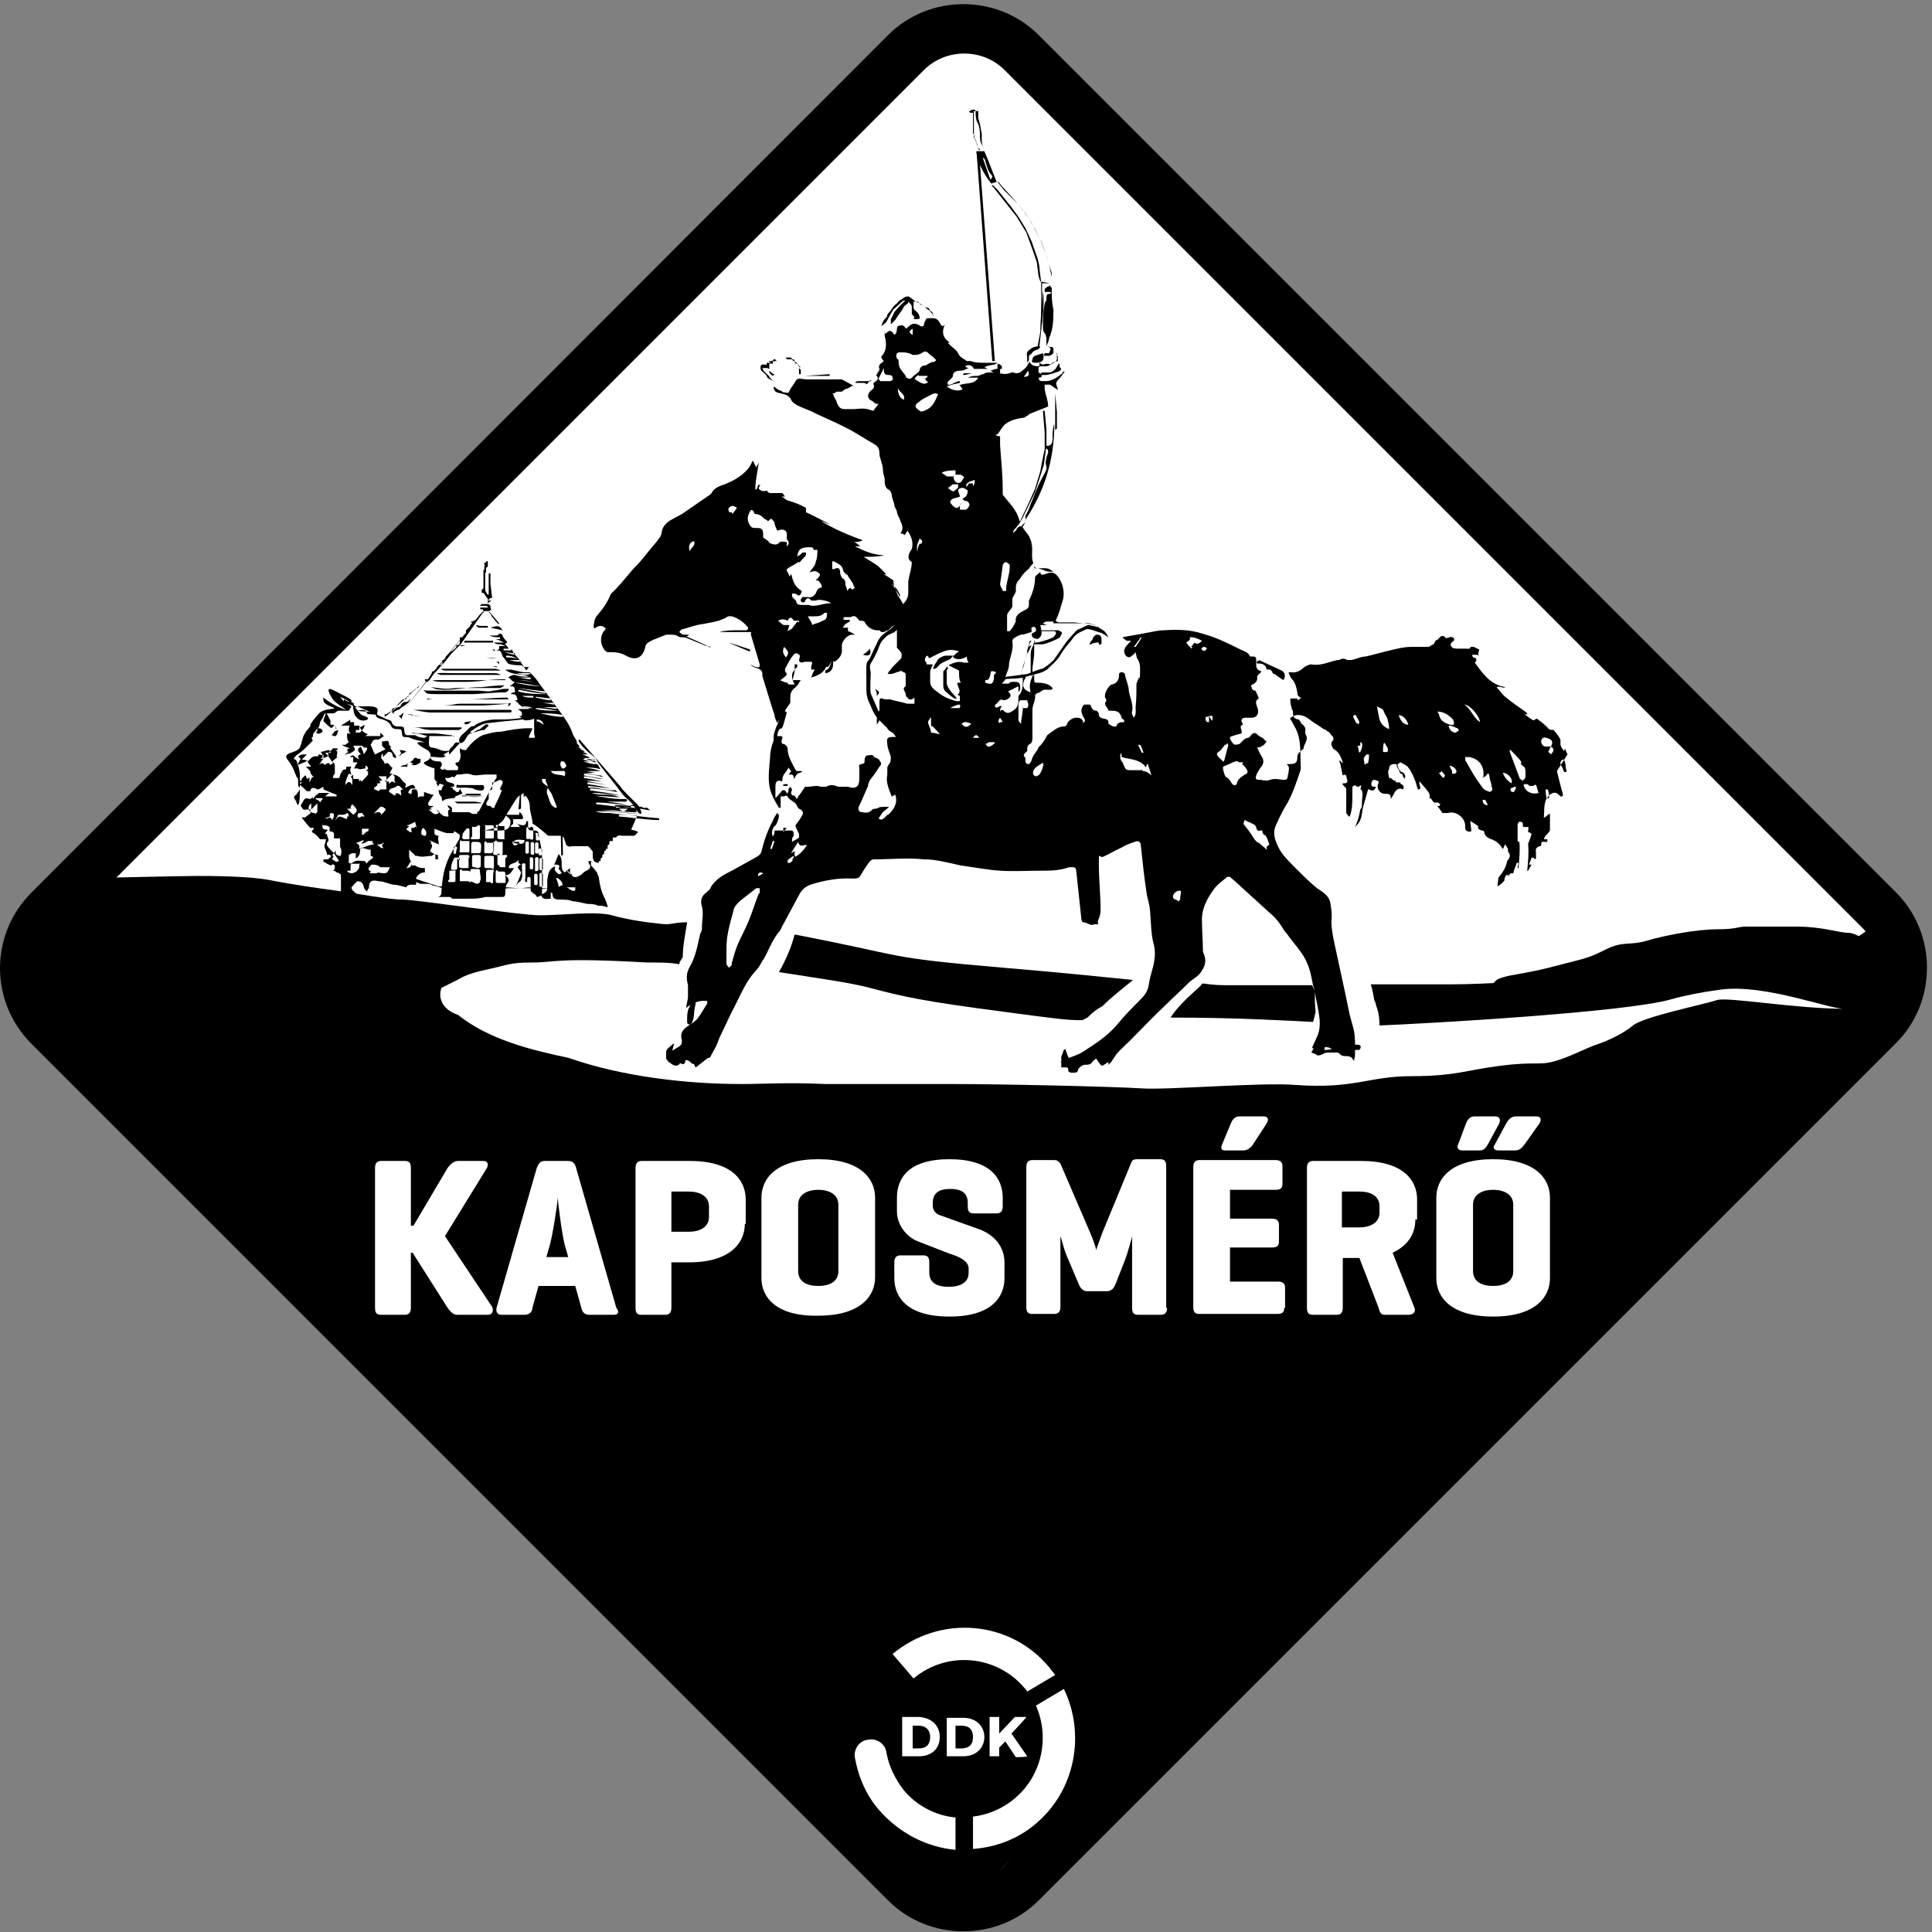 <?xml version="1.0" encoding="UTF-8"?>
<svg xmlns="http://www.w3.org/2000/svg" version="1.1" xmlns:xlink="http://www.w3.org/1999/xlink" viewBox="0 0 221 221">
  <rect x="0" y="0" width="221" height="221" fill="#808080" stroke="none"/>
  <defs>
    <clipPath id="clippath">
      <rect y=".5" width="220.5" height="220.5" style="fill: none;"/>
    </clipPath>
    <clipPath id="clippath-1">
      <rect y=".5" width="220.5" height="220.5" style="fill: none;"/>
    </clipPath>
  </defs>
  <!-- Generator: Adobe Illustrator 28.7.1, SVG Export Plug-In . SVG Version: 1.2.0 Build 142)  -->
  <g>
    <g id="Layer_1">
      <rect x="33.1" y="33.1" width="154.9" height="154.9" transform="translate(-45.8 110.6) rotate(-45)" style="fill: #fff;"/>
      <path d="M72.9,93.3c-1.1,0-2.1-.2-3.2-.3-.5,0-1.1,0-1.6-.2h0c0,0,.3,0,.4,0,1.4,0,2.9.2,4.3.3,0,0,.2,0,.3,0l-4.4-.4h0c.4,0,.8,0,1.1,0,.9,0,1.7.2,2.6.2h.4v-.2c0-.2-.2-.4-.3-.6h-.4c0,0,0,.2.2.3-1.4,0-2.7-.3-4.1-.4v-.2c1.2,0,2.4.2,3.6.3h0c-.8-.2-1.6-.3-2.4-.4h0c.3,0,.6,0,.9,0s.9,0,1.3,0h0c.3-.2,0-.3,0-.3,0,0-.3,0-.5,0-1,0-2.1-.2-3.1-.4,0,0,0,0-.2,0h0c0,0,3.1.2,3.1.2h0c-.5-.2-1.1-.3-1.6-.3-.5,0-1.1,0-1.6-.2h0c1.1,0,2.2.2,3.2.3h0c-1.1-.3-2.3-.4-3.4-.6v-.2c1,0,2,.2,3.1.4q-.2-.3-.3-.2h-.2c-.7,0-1.4-.2-2.1-.3-.2,0-.5,0-.7,0v-.2l2.6.3h0c-.9-.2-1.8-.4-2.7-.5v-.2c.7,0,1.5.2,2.2.3h0c-.8-.2-1.6-.3-2.4-.5h0c.8,0,1.5,0,2.3.2h0c-.8-.2-1.7-.4-2.5-.5v-.2c.6,0,1.2.2,1.8.3,0,0,.2,0,.4,0l-2.2-.4v-.2c.7,0,1.5.2,2.2.4,0,0-.2-.2-.3-.2-.6,0-1.1-.2-1.7-.3-.2,0-.3,0-.5,0h0c.5,0,1,0,1.6,0h0c0,0-1-.2-1-.2h0c.5,0,1.1,0,1.6,0h0c-.6-.2-1.1-.3-1.7-.4h0c.6,0,1.1,0,1.7.2-.2-.2-.2-.7-.7-.6-.4,0-.9-.2-1.3-.3h0c.3,0,.7,0,1,0s.2,0,.3-.2c0,0,0,0,0-.2,0,0,0,.2-.2.3-.4,0-.7-.2-1.1-.3h0c.3,0,.5,0,.8,0h0c-.3-.2-.6-.3-.9-.4h0c.2,0,.4,0,.6,0h0c-.2-.2-.5-.3-.7-.3h0c0,0,.4,0,.4,0h0c-.2-.2-.3-.2-.6-.3,0,0,.2,0,.2,0,0,0-.2-.2-.3-.2.2-.3-.2-.3-.2-.5,0-.4-.4-.7-.5-1.1-.3-.9-.8-1.6-1.3-2.3-.8-1.1-1.7-2.3-2.5-3.4-.3-.5-.7-.9-1.1-1.3h-.5c-.5,0-1.1-.2-1.6-.3,0,0-.2,0-.3,0h-.4c.8.7,1.9.4,2.7.8-.5,0-1.1,0-1.6-.2-.4,0-.6.2-.8.3.3,0,.4.5.8.5-.2.2-.4.4-.6.5.5,0,.6,0,.6.7-.2,0-.3,0-.5.2.5,0,.7,0,.8.7,0,0-.3,0-.3,0,.2.2.4.3.5.5,0,0,.3.2.4.3.3,0,.5,0,.8.2h0c-.3,0-.6,0-.9,0q-.5,0-.8.2c.4-.3.6,0,.8.2h0c0,0,0,.2,0,.4,0,0-.2,0-.3,0,.2.2.4.3.6.5.3,0,.7,0,1.1-.2v.5c0,.4,0,.9,0,1.2,0,.2.2.4,0,.5-.2,0-.4,0-.6,0,0-.3.3-.7.4-1.1h-.4c-1.1,0-2.1.2-3.2.4-.7,0-1.4.2-2.1.4h0c-.8.4-1.4,1-1.9,1.7-.2,0-.4,0-.7-.2,0,.2,0,.3,0,.4.2.4,0,1.1-.2,1.2-.5,0-.3.3,0,.5,0,0,0,.2,0,.4-.4,0-.8,0-1.2,0,0,0-.3,0-.4-.2,0,.2-.2.3-.2.5s.2.2.3.3c.3,0,.6,0,1,.2,0,0,0,0,0,0,.2,0,.3-.4.5-.3.5,0,1-.2,1.5,0,.5.2,1.1,0,1.7,0h1.2c0,0,0,.3,0,.4-.3.3-.4.7-.6,1.1-.4.8-.8,1.5-1.2,2.3s-.3.3-.4.4v.3h-.5c-.2,0-.3-.2-.5-.2-.4,0-.7,0-1.1,0h0c0,0-.8,0-.8,0,0-.2,0-.3,0-.4,0-.2-.3-.3-.5-.4h0c0,.2.2.4.3.5-.4,0-.2.5-.2.8-.5,0-.7,0-1.3-.8,0,.2.2.3.2.4-.6.4-.8-.2-1.2-.4,0,0,.3,0,.4,0q0,0-.2-.2c0,0,.2,0,.4-.2-.5,0-.7,0-.6-.4.2-.3.4-.6.6-.9-.4,0-.7-.2-1.1-.3,0,.2,0,.3,0,.5-.2,0-.3,0-.3,0-.2,0-.3,0-.4.2,0,0,0-.2,0-.3,0-.2,0-.5-.2-.7,0,0-.2,0-.3,0s-.2,0-.2.2c0,.6-.2.2-.4.2,0-.2.2-.4.3-.5,0,0,.3,0,.5,0,0-.3-.3-.5-.4-.4-.2,0-.4.2-.8.3.3-.5,0-.5-.2-.7,0,0-.2-.3-.4-.5h0c-.3-.2-.5-.3-.8-.3.5.2,0,.7.4,1l-.4-.2c-.2,0-.3.2-.4.3,0,0,0,0,0,0s0-.2,0-.3c0,0-.2,0-.5,0,.3-.3.6-.6.9-.9h-.3c0-.2.2-.4.3-.7-.3,0-.4-.8-.9-.4,0-.3-.3-.5-.4-.7,0-.2,0-.4.2-.5h0v.4c.2-.2.4-.4.6-.6.2,0,.4,0,.5.3,0,.3.2.4.4.4q0,0,0-.2c-.2-.3-.4-.6-.7-1h.2c0,0-.3-.2-.3-.4q0-.5-.5-.3c0,0-.2,0-.3,0,0,.2,0,.3,0,.4,0,.2.2.3.4.5-.4.2-.8.4-1.2.6-.2-.3-.3-.7-.5-1.1.2-.3.2-.7.8-.6.2,0,.4-.2.7-.4-.2-.2-.3-.3-.4-.4,0,.2,0,.3,0,.4h-.2c-.5,0-1,0-1.5,0h0c0,0,.2-.2.3-.2h0c-.5-.2-.9-.5-1-1-.2,0-.4,0-.6,0,0-.2,0-.3,0-.4-.2,0-.3,0-.4,0,0,.3-.2.5-.2.8s0,.3.2.5c-.2,0-.3,0-.4,0,0,0,0,.2,0,.2,0,.3,0,.5.2.8h0c0,0-.3.2-.4.3h-.4c.3.2.6.3,1,.4-.2,0-.3,0-.4.2.2.4.3.5.9,0,0,0,0-.2-.2-.5.4,0,.7,0,1,0h0c.2.2.3.2.4.3v-.3q0,0,0,0c0,0,0,.2.2.3,0,.2-.2.4-.4.7,0-.3-.2-.5-.3-.9-.6.3-.3.6,0,.9-.4,0-.4.3-.2.6-.3-.2-.5-.3-.7-.5,0,0-.2,0-.4.2h0c0,0,.2,0,.4,0v.6c0,0,.2,0,.5,0-.2.3-.3.5-.4.7.2,0,.3,0,.4,0,.3.2.6,0,.9,0,0,0,0-.2,0-.3.2,0,.3.2.3.3s-.2.2-.2.3h.2c0,.2,0,.3,0,.4-.2.3-.5.5-.7.8,0,0,0,0-.2-.2v-.2c0,0,0,.2,0,.3v.2c0-.2-.2-.3-.2-.4-.2,0-.4,0-.6,0,0-.2,0-.3,0-.5,0,0-.2.2-.3.3,0,0,.2,0,.2.3s0,.3,0,.6c-.2-.3-.4-.6-.8,0,0-.5.2-.8.3-1.1,0-.2.3-.3.4,0,0-.3-.3-.6,0-1-.2,0-.4,0-.6,0,0,0,0,.2,0,.3-.2,0-.4,0-.5.3-.2.2-.2.5-.3.7h-.7c0-.2,0-.3.2-.5h0c0-.3,0-.7,0-1.1,0,0-.2-.2-.3-.3.2-.2.4-.3.6-.5-.3,0,.3-.7-.3-.8h.3v-.2c-.2,0-.3,0-.5,0,0,0-.2.2-.3.3q-.4.3-.2.6h0c-.2,0-.4.2-.6.2v-.4c-.2.3-.6-.3-.6.2-.3,0-.6,0-.8.2h0c0,0-.2.2-.4.4,0,.2.2.3.4.6-.3,0-.4,0-.6,0,0,0,.2.2.3.3h0c0,0,.2.2.2.3,0,.2.2.4.4.6,0,0-.2,0-.2,0l-.3.6h0c0-.2,0-.4,0-.6-.4.5-.3-.2-.5-.2-.2.2-.3.3-.4.4v.2h0c0,0-.2,0-.3,0v.2c0,0,.2,0,.3,0h.2s0,0,0,0c-.2,0-.3.2-.5.2.4.3.6.5.9.8,0,0,.3,0,.4,0,0-.4.4-.5.8-.2.2,0,.5-.2.7-.3v.3c.5.2.9.4,1.5.6v.2h-1.3c0,0,.3-.3.5-.4h0c-.4,0-.8,0-1.2,0,0,0-.2.2-.4.3,0,0-.2.3-.3.4v-.2c0,0-.3.2-.4.2-.5-.2-.6,0-.8.4,0,0-.2.3-.2.4.2.2.2.5.6.4.2,0,.3,0,.5,0,0,.2,0,.4,0,.5-.2,0-.4.3-.6.4-.2,0-.4,0-.4,0h0c.3.4.6.8,1,1.2h0c0,0,.4,0,.4,0,0,0,0,.2-.2.3h0q0,0,0,.2c.4.2.7.5.9.8.2,0,.5,0,.7,0-.1.4-.1.5-.2.7h0c0,.3.2.6.3.9v.3c0-.2.2-.2.5,0,0,0-.2.3-.4.4,0,0-.2,0-.3,0h0c0,0,0,0-.2,0h0v.3c0,0,.2,0,.4.2,0,0,.4.2.5.2.2-.3.3,0,.4,0h0c0,0,0,.2,0,.3,0,0,0,.2-.2.3,0,0,.3,0,.4.2.2,0,.5.2.5.3,0,.4,0,.9,0,1.3s0,.6,0,.8h-.6c.7.6,1.5.9,2.2,1.1h0c-.2-.3,0-.8.4-.9-.3-.2-.5-.4-.7-.6,0,0-.2-.3,0-.4.2-.2.4-.5.6-.6,0,0,.4,0,.5.2.2.2.2.5.3.7,0,0,.2.2.3.3,0,0,0-.3.2-.4h0c0-.8.3-1,1.1-.8.6,0,1.1.3,1.7.4.5,0,1,.2,1.5.3,0-.2.3-.3.5-.3h0c.2,0,.4,0,.6,0q0,0,0-.2h0c0-.3,0-.5,0-.6.2-.3.4-.5.8-.6h.2c0-.2,0-.4,0-.5-.4,0-.7,0-1.1-.3q0,0-.2,0c0,0-.2,0-.2,0,0-.4-.3-.7-.3-1.1s0-.4,0-.7c.3.3.6.5.7.7h.2c.6.2,1.2,0,1.7,0h0c0,0,.2-.2.4-.2v.3c0,0,0,.2,0,.3,0,0,.2,0,.3,0,0-.2,0-.4,0-.5-.3,0-.6-.2-.9-.4h0c0-.3.5-.6,0-1,0,0,.2,0,.2,0,0,0-.2-.2-.3-.3.4.2.7.3,1.1.5,0-.4-.2-.7,0-1-.2,0-.3,0-.5-.2,0,0,0-.3,0-.6.5.2,1,.4,1.4.5.2,0,.5,0,.8,0v-.2c.2,0,.4.2.7.4h0c0,0,0,0,0,0,0,.2,0,.5-.2.7-.3.6-.7,1.2-1,1.8-.6,1.2-.8,2.5-.9,3.9,0,.3,0,.6-.4.7h1.3c0,0,.2,0,.3.2.5,0,1,0,1.4,0,0,0,0,0,0,0,0,0,.3,0,.5,0,.6,0,1.3,0,1.9-.2h1.5c.2,0,.3,0,.5,0,.3,0,.3-.3.3-.5,0-.4,0-.7.2-1s.3-.5,0-.8c0,0,0,0-.2-.2.6,0,.7-.4,1-.8-.2,0-.4,0-.6,0,0-.7.9-.4,1.1-1h0c0,0,0,.3,0,.4,0,0,0,0,.3.2-.2,0-.3.2-.4.3.2.3.4.5.5.8,0,0,0,0-.2,0,0,0,0,0,0,0h.2v-1.1c0-.2.4-.2.4,0v1.2q0,0,0,0c0,0,0,.2,0,.3,0,.2-.2.5.2.5v-.4c0-.2.3-.3.4,0,0,.4,0,.8,0,1.3,0,.2.3.4.5.5,0,0,.2.2.2.3,0,0,.3,0,.5-.2.2.6.7.4,1.1.4,0-.2,0-.3,0-.4s0-.2,0-.3c0,0,.2,0,.2.2,0,.6.5.6.9.6s1,0,1.4.2c.6,0,1.1.2,1.7.3.4,0,.8,0,1.2.2.3,0,.7,0,1.1.2,0-.4-.2-.7-.3-1-.4-.7-.6-1.6-.7-2.4,0-.2-.2-.4-.2-.6h0c-.2-.2-.4-.5-.5-.6l-.2-.2c0,0,0-.2,0-.3s0-.2.2-.2h-.5c0,.3.3.5.2.7,0,.2-.4.4-.6.5s-.3.3-.5.4c-.6.4-1,.3-1.2-.4,0,0,0-.2,0-.4-.2.2-.4.3-.6.5-.7-.5,0-1.4-.7-2.1-.2.4-.3.8-.5,1.2.5,0,.7,0,.5.5,0,0,0,0,.2.2,0,0,0,.2.2.2,0,0-.2.2-.3.2-.2,0-.4-.3-.5-.4s0-.3,0-.5c-.8.3-.8,1-.9,1.6,0,.2,0,.4,0,.7,0,.5,0,.6-.6.9,0-.3,0-.6,0-.9,0-1.2,0-2.3,0-3.5,0-.9-.3-1.7-.4-2.5,0-.3-.2-.4-.5-.4-.7,0-.7,0-.7-.8s0,0-.2-.3c0,.6-.3.6-1.2.3.2,0,.3.2.5.4-.4,0-.7,0-1.1,0,0-.2.3-.3.3-.4s0-.3,0-.5c.3,0,.6,0,.8,0,.3,0,.4,0,.3-.3s-.2-.4-.4-.5c0,0,0,.2,0,.3h-.5c-.4,0-.8,0-1.2,0,.7.4.7.7.7.8q0,1-1.1,1h-2.7c.2,0,.3,0,.5,0,.6,0,1.1-.2,1.6-.3,0,0,.2,0,.2,0,0-.4.4-.6.6-.8.3-.4.5-.9.8-1.3.3-.5.6-1,.9-1.4.2-.2.5-.3.7-.5,0,.2,0,.4,0,.5q0,0,.2-.2c.3.3.5.8.5,1.2,0,.6.2,1.1.3,1.7,0,0,0,.2,0,.3.7.4,1.2.9,1.8,1.4,0,0,.4,0,.7,0h.6c.6,0,.5.4.7.8,0,.4.4.5.7.4.6,0,1.2,0,1.8,0,.2,0,.4.4.6.6v.3c0,.5,0,1,.7,1q0,0,0-.2c0,0,0,0,.2,0h0v-.2c0,0,0-.2.2-.2h0q0-.2,0-.2c0,0,0-.2.2-.2h0v-.2c0,0,0-.2.2-.2h0v-.2q0,0,0,0s0,0,.2,0h0v-.3c0,0,0-.2.2-.2h0v-.2h0c0-.2,0-.2.2-.2h.2c0,0,0-.3,0-.4h0s0,0,0,0c0,0,.3,0,.4,0,0,0,0,0,0,0,0-.2.4-.3.6-.2h1.1c0,0,.2,0,.3,0,.2,0,.3-.3.5-.4-.2-.2-.5-.2-.8-.3M70.7,93.2c1.5,0,3.1.3,4.7.4v.2c-1.5,0-3.1-.3-4.6-.4,0,0,0,0,0-.2ZM70.8,92.5c.3,0,.6,0,1,0-.4.5-.7.3-1,0ZM73.5,92.4c.2,0,.4,0,.5,0s.2.2.4.3c-1.3-.2-2.6-.5-3.9-.3v.2c0-.2,0-.3-.2-.5,1,0,2.1.1,3.2.2ZM41.1,83.8c0,0-.3,0-.4,0,0,0,0-.2,0-.3,0,0,.2,0,.4,0,0,0,0-.2,0-.3.2,0,.4-.2.6-.3h0c0,.4-.3.6-.5.9ZM37.5,87.3c-.2,0-.4.4-.5,0-.2,0-.3,0-.5.2h0c.2-.3.3-.5.5-.7h-.4c0,0,.2,0,.3-.2,0-.2,0-.3-.2-.6.3,0,.6-.2,1-.2,0,0,0,.2.2.3h-.7c.4.4.6.8.9,1.2,0,0-.3.2-.4.2,0,0,0-.1,0-.2ZM43.9,97s-.1,0,0,0q-.2,0-.3,0c0,0-.2-.2-.5-.4.3,0,.5,0,.8-.2h0c0,.2-.2.2-.2.2,0,.2,0,.3.2.4ZM43.6,93.2c0,0,0-.2-.2-.3-.2,0-.4,0-.7.2.3-.3.6-.6.8-.8,0,0,.2,0,.3,0,0,0,.2.2.3.2,0,.3-.3.5-.5.7ZM43.4,89.3h.3c0-.2-.3-.3-.4-.5h.5c0,0,.4,0,.4,0,0,.2,0,.4,0,.6,0,.3,0,.6,0,.9,0,0-.3,0-.5,0h-.2c-.2.4-.4,0-.7,0,0,0,0,0,0-.2,0,0,.3-.2.4-.3-.3-.3.4-.1.3-.3ZM42.2,96.2c0,0,.3,0,.4,0,0,0,0,.3.2.4-.5,0-1.1.3-1.7.5,0-.2,0-.3,0-.4,0,0-.2-.2-.4-.3.3,0,.5-.2.9-.3,0,.2-.2.3-.3.4.4,0,.6-.2.8-.3ZM42.1,95.1c-.2,0-.3.2-.5.3,0,0,0,0,.2,0h0c-.2,0-.4.2-.4,0,0-.2,0-.4,0-.6.2,0,.4,0,.8,0ZM41.1,93.3s0-.2,0-.3c0,0,.3,0,.3,0,0,0,.2.2.3.4,0,0-.2,0-.4,0,0,0,0,0,0,0-.2.3-.4,0-.4,0,0-.2,0-.3.2-.4ZM40.1,92.4c0,0,0-.2.2-.4.2.2.4.4.5.6,0,0,0,.2,0,.2,0,0-.2.3-.4.4-.2-.2-.4-.4-.7-.7.2,0,.4,0,.5,0ZM37.7,93.3c0-.4.3-.3.5-.2,0,0,0,0,0,0,0,.2,0,.4-.2.7-.3-.6-.5,0-.8-.2.3-.1.6-.2.6-.3ZM36,93c-.4,0-.7-.2-.7-.6,0,0,0,0,0,0,0,0,0-.3.3-.5v.7c.2-.2.4-.4.7-.7,0,.4,0,.7,0,1,0,0-.2.2-.3.2ZM36.1,91.3c.3,0,.5,0,.8,0,0,.2-.2.3-.3.5,0-.2-.3-.3-.5-.4ZM38.6,98.6c-.2,0-.4-.2-.6-.3,0-.2.3-.3,0-.5l.2-.2c.2.3.4.6.6.9,0,0-.2,0-.2,0ZM39,97.9c-.2,0-.5,0-.6-.3,0,0,0-.2,0-.4,0,.2-.2.3-.2.4-.3-.3-.6-.6-.8-.9,0,0,0-.3,0-.3.4-.3,0-.6,0-1h-.2c0-.2.2-.3.3-.5-.5,0-.7,0-.6-.8,0,.2,0,.3,0,.3.3,0,.5,0,.8.2,0,0,0,.3,0,.5.2,0,.3,0,.5.2,0,.2,0,.5,0,.6.3,0,.5,0,.7,0v1c.2.1.2.9,0,1.1ZM38.4,93.9h0c0-.3.2-.5.3-.7,0,0,.3,0,.4,0,.2,0,.4,0,.6-.2.3,0,0,.6.4.4,0,0-.2,0-.4,0,0,0,0,.2,0,.3-.5-.1-1-.7-1.3.2ZM41.1,98.9c0,.3,0,.5-.2.6,0,.2-.4.3-.6.4,0,0,0,0,.2,0-.3,0-.7,0-.8-.3h0c0,0,.2,0,.4,0,0-.2,0-.4,0-.5s0-.3.2-.3c.3,0,.6,0,.9,0,0,0,0,0,0,0ZM41.9,98.8s0-.2-.2-.3c-.4,0-.9-.2-1.4.2-.2.2-.5,0-.4-.3,0-.2,0-.4,0-.6,0,0,.3-.2.4-.2s.3,0,.4,0c0,.2,0,.4,0,.6.4-.2.5-.6.5-1s.2-.2.2-.2c.3,0,.6.2,1,.2,0,.2,0,.4,0,.7,0,0,.2,0,.3.2-.2.2-.5.3-.7.6ZM43.1,99.9c-.2,0-.5,0-.8,0h0c0,0,0-.2.2-.2-.6-.2-.3-.5,0-.8.3,0,.7,0,1,.3,0,0,.3,0,.5,0h0c.2,0,.4,0,.6,0-.3.7-.3.8-1.4.6ZM45.9,91c-.3-.2-.6-.5-.7,0-.2,0-.4-.3-.7-.4,0-.5.5-.4.8-.6.4-.4.6.3.9.3-.4,0-.4,0-.3.6ZM47,98.5c.2.4,0,.8-.5.8.2-.3.4-.6.5-.8ZM47.8,94.8c0,0-.2-.2-.2-.3,0,0-.2.2-.3.2-.3,0-.3,0-.2.5-.3,0-.4-.2-.6-.3,0-.2.2-.2.3-.4,0,0-.2,0-.3,0,.3-.2.7-.3,1-.5,0,.3.2.6.3.9.1,0,0,0,0,0ZM48.8,95.6h-.2c0,0-.3,0-.4-.2,0,0,0-.2,0-.3,0,0,0-.2.2-.4.2.2.5.4.3.9ZM52.9,95.6s0,0,0,0c0-.3.2-.5.4-.7h0c0-.2.4-.2.4,0v.9c0,0,0,.2,0,.2-.2,0-.4,0-.6,0-.3,0-.3-.4-.1-.4ZM52.1,99.8v.9h0c0,0,0,.2-.2.2h-.5c-.2,0-.2-.2,0-.3h0v-.7h0c0-.2,0-.3,0-.3h.4c.2-.1.4,0,.3.2h0ZM52.3,98.2c0,.4,0,.7,0,1.1h0c0,0,0,.2-.2.2h-.5s0,0,0,0c0,0,0,0,0-.2,0-.4.2-.9.4-1.2,0,0,0,0,.2,0h.3c0,0,.2.2,0,.3ZM52.1,97.7c-.2,0-.3-.2-.2-.3,0,0,0,0,0-.2,0,0,0,0,0-.2,0,0,0,0,0,0h0c0-.3.4-.2.4,0-.2.3,0,.7-.4.8ZM52.7,96.2h.8c0,0,.2,0,.2,0h0v.3c0,.3,0,.5,0,.8,0,0,0,.3-.2.2-.2,0-.5,0-.7,0s-.3,0-.2-.3v-.9h0c0,0,0-.2.2-.2ZM53.6,98.1c0,.3,0,.7,0,1h0c0,.2,0,.2-.2.2h-.6c0,0-.3,0-.3-.2v-1.1c0,0,0-.2.2-.2h.7c.2,0,.3,0,.3.3ZM53.6,100.8q0,0,0,0s0,0-.2,0c-.2,0-.4,0-.6,0s0,0-.2,0c0,0,0,0,0-.2v-1c0-.2.2-.2.3,0h.6c0,0,.3,0,.3.2v1.2ZM65.8,101.5c0,0,0,0,0,.2s0,.2-.2.2c-.3,0-.5-.3-.8-.4h0c.3,0,.6,0,.8,0ZM64.8,99.5c.2.2.5.4.7.6h0c-.2,0-.5-.3-.7-.5,0,0,0,0,0,0ZM64.3,101.3c0,0-.3,0-.4.2,0-.4-.2-.8-.3-1.1.3,0,.9.6.7.9ZM60.5,97.5c0,.2-.4.2-.4,0v-1.1c0-.2.4-.2.4,0v1.1ZM61,99.3c0,.2-.4.2-.4,0v-1.1c0-.2.3-.2.4,0v1.1ZM61.5,101.1c0,.2-.4.2-.4,0v-1c0-.2.4-.2.4,0v1ZM61.2,99.5v-1.3c0-.2.4-.2.4,0v1.3c-.1.2-.5.2-.4,0ZM62.1,101.3c0,.2-.4.2-.4,0,0-.4,0-.9,0-1.3,0-.2.4-.2.4,0,0,.4,0,.8,0,1.3ZM62.1,99.4c0,.2-.4.2-.4,0v-1.1c0-.2.4-.2.4,0,0,.4,0,.7,0,1.1ZM62,97.2v.5c0,.2-.4.2-.4,0v-.5c0-.2.4-.2.4,0ZM61.6,97.5c0,.2-.4.2-.4,0,0-.3,0-.7,0-1,0-.2.4-.2.4,0,0,.3,0,.7,0,1ZM61.5,95.4c0,.2.2.4.2.6s-.4.2-.4,0,0-.3,0-.5c-.2-.2.2-.4.3,0ZM61.1,96.4c0,.4,0,.8,0,1.3,0,.2-.4,0-.4,0,0-.4,0-.8,0-1.2,0-.3.4-.2.4,0ZM61,94.8v1.1c0,.2-.4.2-.4,0v-1.1c0-.3.4-.3.4,0ZM60.2,95.8c0-.3,0-.7,0-1s.4-.2.4,0c0,.4,0,.7,0,1.1-.1.2-.5,0-.4,0ZM60.1,94.3v.2c-.3,0-.7,0-1,0h0c0,0,1,0,1,0ZM58.7,96.3c.4-.4.9-.2,1.3-.2q0,.5-.6.4h0c-.2,0-.4.3-.5.2-.2,0-.3-.3-.3-.5t0,0ZM57.6,101q0,0,0,0h0c0,0-.5,0-.5,0q0,0-.2,0c0,0-.2,0-.2-.2v-1.1c0-.2.2-.2.3,0h.6c0,0,.2,0,.2.2,0,0,0,0,0,.2,0,.2.1.5,0,.9ZM57.8,98.2c0,.3,0,.6,0,1s0,0,0,0h0c0,0-.5,0-.5,0,0,0-.2,0-.2-.2,0,0-.2,0-.2-.2v-1c0-.2.2-.2.3,0h.6c0,0,0,0,.2,0,0,0,0,.2,0,.2ZM56.6,96.3c0-.2.2-.2.3,0h.6q0,0,0,0s0,0,0,.2v1.1h0c0,0,0,.2-.2.2h-.6c0,0-.3,0-.3-.2.1-.5,0-.9,0-1.3ZM56.7,94.5c0-.2.3-.2.4,0h.6c0,0,0,0,0,.2,0,.4,0,.7,0,1.1h0c0,0,0,.2,0,.2h-.5q0,0,0,0c0,0-.3,0-.3-.2,0-.3,0-.7,0-1.1ZM56.4,100.9c0,.2-.2.2-.3,0h0c-.2,0-.4,0-.5,0,0,0,0,0,0-.2h0c0-.4,0-.7,0-.9,0,0,0-.3.2-.3h.7q0,0,0,0c0,0,0,0,0,0-.1.4-.1.7-.1,1.1ZM56.2,99.3h0c-.2,0-.4,0-.6,0h0c0,0-.2,0-.2-.2v-1c0,0,0-.2.2-.2h.7c0,0,.2,0,.2.2v1.1c0,.2-.1.2-.2.2ZM56.4,97.3c0,.4-.4.3-.7.3h0c0,0-.3,0-.3,0v-1.2c0-.2.2-.2.3,0h.6c0,0,0,0,.2,0h0c0,.4,0,.7,0,1ZM55.5,94.4h.8c.2,0,.2.2.2.3,0,.3,0,.6,0,.9h0c0,.2,0,.4-.2.3h-.8c0,0,0,0,0-.2v-1.2c-.1-.1,0-.1.2-.1ZM54.9,100.9c-.2.3-.5.2-.8,0,0,0-.3,0-.3-.2v-1.1c0,0,0-.2.2-.2h.7c0,0,.2,0,.2.2h0c0,.5.2.9,0,1.2ZM54.9,99.2c-.2.2-.4,0-.7,0h0c0,0-.2,0-.2-.2v-1c0,0,0-.2.2-.2h0c.2,0,.4,0,.6,0,0,0,.2,0,.2.2h0c0,.4,0,.8,0,1.1ZM55,97.4h0c0,0,0,.2-.2.2h-.7c0,0-.2,0-.2,0h0v-1h0c0,0,0-.3.2-.3h.4c.2,0,.4,0,.5.2.1.3,0,.7,0,1ZM54.2,94.6h0c.2,0,.3,0,.5-.2h0c0,0,.3,0,.2.2,0,.4,0,.7,0,1.1h0c0,.2,0,.3-.2.3h-.7c-.2,0-.2-.2,0-.3v-.9c0-.2,0-.3.2-.2ZM57.4,90.4c-.2.6-.5,1.2-.8,1.8,0,.3-.3.3-.5,0h0c-.8,0-.4-.5-.2-.8,0,0,0-.3,0-.4,0-.3,0-.6.4-.7,0,0,0-.2,0-.2,0-.2,0-.5,0-.6.4,0,.6-.2.9-.3.7.2,0,.7,0,1.1ZM64.4,81.8v.2c-.9,0-1.7-.2-2.6-.4h0c.9,0,1.7,0,2.6.2ZM63.7,80.9v.2l-1.6-.2h0c.5,0,1.1,0,1.6,0ZM63.4,80.6l-1.3-.2h0c0,0,1.3,0,1.3,0h0ZM61.2,78h0c0,0-1.8-.2-1.8-.2h0c.6,0,1.2.1,1.8.2ZM60.7,77.7c-.5,0-1-.2-1.5-.2h0c.5,0,1,0,1.5,0,0,0,0,0,0,0ZM60,77h.7c-.2.3-.9.2-1.6,0,.4,0,.6,0,.9,0ZM58.9,78.1c1,0,2,.3,3,.4h0c-1,0-2-.2-3-.4q0,0,0,0ZM59.1,78.7h0c0,0,3.3.4,3.3.4v.2l-3.3-.6ZM59.7,80.8c.3,0,.9,0,1.2.2-.4,0-.8,0-1.2-.2ZM61,79.8c-.4,0-.9,0-1.3-.2h0c.4,0,.9,0,1.3,0h0ZM59.3,79.1v-.2c1.1.2,2.2.4,3.3.5h0c-1.1,0-2.2,0-3.3-.3ZM61.3,79.7l1.7.2v.2c-.6,0-1.1-.2-1.7-.3,0,0,0,0,0,0ZM61.3,81c.9,0,1.8.2,2.6.3h0c-.9,0-1.8,0-2.6-.2h0ZM61.4,82.6s0,0,0,0v-.3q.6,0,.8.6c-.3-.2-.5-.3-.7-.4ZM62,89.4v-.3c0,0,.3,0,.4,0,0,.3.2.6.3.9-.2-.2-.6-.3-.7-.7ZM63.5,92.4c0,0-.3-.2-.4-.3-.2-.3-.3-.7-.4-1-.2-.4-.2-.7,0-1,0,.2.3.5.4.7.2.5.4,1,.6,1.5,0,0,0,.1-.2.1ZM64.6,88.8c-.5-.3-1.2,0-1.6-.6.5,0,1,0,1.4,0,0-.1.4,0,.2.5ZM64.5,87.9h-.2c0,0-.2-.3-.2-.4,0-.2,0-.5.3-.4.2,0,.3.3.4.5,0,0-.1.2-.3.3ZM66.8,86.8c.5,0,1,0,1.4.4-.5,0-1-.2-1.5-.3h0Z"/>
      <path d="M60.5,76.3h-.5c0,0-.2,0-.3-.2-.5,0-1.1,0-1.6-.2h0c-.2-.3-.4-.6-.6-.8,0,0,0,0,0,0-.2-.7-.3-.7-.8-.7,0,0,.3,0,.4-.2v-.3h0c.3,0,.5,0,.8,0h0c-.2,0-.5-.2-.7-.2-.2,0-.5,0-.7-.2h0c.4,0,.7,0,1.1,0h0c-.3-.2-.6-.3-.9-.4h0c.2,0,.3,0,.5,0v-.2c-.4,0-.8,0-1.2-.2,0,0,.3,0,.5,0h.3c.2,0,.4-.5.7,0,0,.2.3.5.5.7h0c0,0,0,.2-.2.2,0,.2.3.4.4.6,0,0,.2,0,.3,0l.3.6c.6.5.9,1.2,1.4,1.9M57.9,75v.2c.4,0,.9,0,1.3.2h0c-.4-.3-.8-.4-1.3-.4ZM58,75.4h0c.5.2,1,.3,1.5.3v-.2c-.5,0-1,0-1.5,0ZM58.9,74.9v-.2c-.4,0-.8,0-1.2-.2h0c.4.3.8.3,1.2.4ZM58.5,74.4v-.2c-.3,0-.6,0-.9,0v.2c.3,0,.6,0,.9,0Z"/>
      <path d="M52.6,85c-.2-.4,0-.7.3-1,.4-.3.7-.7,1-.9,0,0,.4,0,.5-.2.7-.4,1.5-.6,2.3-.6,1.4,0,2.8,0,4.2-.5,0,.3,0,.4-.3.4-1.5.2-3.1.3-4.6.5-.8,0-1.5.5-2.2,1,0,0,0,0,0,.2h0c-.5.2-.5,1-1.1,1.1h0"/>
      <path d="M52.6,90.1c0,.2.2.4.3.7-.2,0-.5.2-.8.3h-.8c-.2-.2-.3-.3-.5-.4.3-.3.3-.9,1-.9,0,0-.3.2-.4.3h.4c0,0,0,.2,0,.2.2,0,.4.4.6.3.1,0,.2-.4.3-.5"/>
      <path d="M38.5,83.3c0,0-.2-.2-.3-.4,0,.2-.2.3-.3.4-.4-.3-.7-.6-.9-.8,0-.3.2-.6.3-1,.2.3.3.6.5.9,0,0,0,0,0,0v.5c.4,0,.6,0,.6.5"/>
      <path d="M47,87.1c.3,0,.3-.7.8-.3,0,0,.2,0,.3,0,0,0,0,.3,0,.4-.5.4-.8.4-1.1.2,0,0,.2,0,.3,0,0,0-.2-.2-.4-.2"/>
      <path d="M53.7,83.9h0c.3,0,.6-.2.9-.4.3,0,.5-.3.8-.5.2-.2.4-.2.5,0-.2.2-.4.4-.5.5h0c-.4,0-.8.2-1.3.3-.1,0-.2,0-.3,0"/>
      <path d="M35.2,87c-.3.2-.7.3-1.1.5,0-.3.2-.5.3-.7,0,0-.2-.2-.3-.3.2,0,.3-.2.5-.2.2,0,.3,0,.5,0h0c-.2.2-.4.4-.6.6.3,0,.5,0,.7.2h0"/>
      <path d="M52.6,85h0c-.4.4-.7.8-1.2,1.3-.2-.6.3-.8.5-1.1.1-.2.3-.4.7-.2"/>
      <path d="M48.9,87.5c.4,0,.7,0,1-.2h0c0,0,.2,0,.3,0v.5c0,0-.3,0-.5,0,0,0,.2-.2.2-.2-.3-.1-.6-.2-1-.3"/>
      <path d="M36.2,83.1q0,0,0,.2c.3,0,.7,0,.7.4-.3.2-.5.4-.8,0,0,0,0,0,.2,0,0-.2,0-.3,0-.5,0,0,0,0,0,0"/>
      <path d="M50.1,90.4c.2,0,.3,0,.5,0,0,.2,0,.3,0,.4q.4,0,.3.5c-.5-.1-.7-.4-.7-.8"/>
      <path d="M35.8,84s0,.2,0,.3c0,0-.2,0-.2,0-.4,0-.3-.4-.6-.5,0,0,0-.2,0-.2s.2,0,.2,0c.2.2.4.3.6.4"/>
      <path d="M40.2,83h-.5c-.2,0-.5,0-.7,0,.3-.2.7-.4,1.1-.7-.2.4.3.4.1.7h0"/>
      <path d="M56.1,71.8c1-.3,1-.2,1.4.3-.4-.1-.9-.2-1.4-.3"/>
      <path d="M37.9,84.1c0,0,.2-.2.3-.3h0c0-.2.3-.2.5-.3-.2.8-.3.8-.7.6"/>
      <path d="M45.6,85.8c.3,0,.6,0,.9.2h0c-.2,0-.3.2-.5.2,0,0-.2.2-.3.3h0q0-.2.2-.3c-.1-.2-.1-.3-.2-.4h0"/>
      <path d="M46.6,87.3c0,0,0,.3,0,.4-.3,0-.5,0-.8,0h0c.3-.2.6-.2.9-.3"/>
      <path d="M50.1,89.1c0,0,.3.2.3.3l-.3.6c0-.2-.2-.3-.2-.5,0,0,.2,0,.3,0,0,0,0-.2,0-.2,0-.1,0-.1,0-.1"/>
      <path d="M48,82.5h1.6c-.6,0-1.1,0-1.6,0,0,0,0,0,0,0"/>
      <path d="M40.1,86.2c-.2,0-.4,0-.7.2q.5-.6.7-.2"/>
      <path d="M45.9,82.3c0-.2-.2-.3-.3-.4.2,0,.3-.2.6-.4-.1.2-.2.5-.3.8"/>
      <path d="M59.3,96.5c-.2,0-.4,0-.7-.2.2,0,.3,0,.5,0s.2,0,.3,0c0-.1,0,0,0,.2.1,0,0,0,0,0"/>
      <path d="M57,71.4s-.8-.9-.8-1-.3-.4-.3-.4c0,0-.4,0-.5,0l-.3.2-4,4.9-4.9,6.1h0c0,0,3.6-4.6,3.6-4.6l3.8-4.6,1.2-1.5.5-.5h.7l1.1,1.3"/>
      <path d="M56,69.5h-.8c0,0-.2,0-.2,0,0,0-.2,0,0,.2h.2c.2.2,0,.2.2.2s.2,0,.4,0,0,0,0,0h.2c0,0,.2-.2.2-.2-.2-.3-.3-.4-.3-.4"/>
      <path d="M56.1,69.3s0,0-.2-.2c-.2,0,0,0-.4,0s-.2,0-.3,0c-.2,0-.3.2-.3.2h0c.2,0,.3,0,.3,0h.3c0,0,.2,0,.2,0,0,0,.2.3.2.3h.2v-.2"/>
      <path d="M55.8,69v-.3l.3-.3h.2c0,0-.2-1.6-.2-1.6v-1.2h-.2s0,0,0,0,0,.2,0,.5v1.5q0,.2,0,.3c0,0,0,0,0,0s0,.3-.2,0-.2-.3-.2-.7v-1.5c0-.2,0-.6-.2-.5,0,.2,0,0,0,.3s0,.5,0,.7c0,.2,0,.3,0,.6,0,.2,0,.3,0,.4,0,.2-.2.2-.2.3v.3q.3,0,.4.3c0,0,.2.3.3.4,0,0,0,.2,0,.2h.4"/>
      <path d="M55.3,65.5h.3c0-.2,0,0,0-.3s0,0,0-.2.2,0,.2-.3,0-.3,0-.4c0,0,0-.3-.2,0-.2.2-.3,0-.2.2s0,.3,0,.3v.2q0,0,0,.2h0c0,0,0,.4,0,.4"/>
      <path d="M55,70.2c0,0,0,0-.2.2,0,0-.2.3-.4.5q-.2.1-.4.2c-.2,0-.3,0-.2,0s.2.2.2.2h0s0,0-.2.2c0,0,0,.2-.2.3,0,0-.3.3-.3.3h0c0,0,0,.2,0,.3s-.3.3-.4.5c0,0-.1,0-.1,0h-.2c0,0,0,.2,0,.3,0,0,0,0,0,.3,0,0,0,.3-.3.3s-.3,0-.3,0c0,0-.2,0,0,0,0,0,.3,0,.2.2s-.3.3-.4.4c0,0-.3.2-.3.2h0c0,0-.3.3-.3.3,0,0,0,0-.2.2,0,0,0,.3-.2.4,0,0-.2,0-.2,0v.2c0,0,0,0,0,.2s-.3.2-.4.2,0,0-.2.2c0,.2-.3.4-.4.5,0,0-.2,0-.2,0v.2l-.3.5s0,.2-.2.2h-.3s0,.3.2.3.4-.3.4-.3c0,0,.5-.8.6-.8,0,0,1.1-1.2,1.1-1.2l.7-.9c0,0,1.1-1.1,1.1-1.1l2.8-4"/>
      <path d="M48,78.4l-3.7,3.4-.3.2v-.3c0,0,0,0,0,0,0,0,0,0,.2,0,0,0,0,0,.3-.2.2-.2.2,0,.3-.2q0-.2.2-.3c0,0,0,0,0,0s0,0,.3,0c0-.2,0,0,.2-.4.3-.3.5-.6.6-.6s.2,0,.3,0,0-.2.3-.3q.1-.4.3-.5c.2,0,0,0,.3-.2.2-.2,0,0,.2-.2q.2-.1.3-.1h0"/>
      <path d="M33.9,90.9c-.3.2-.4.2,0,.8,0,0,0,0,0,0,0,0,0,.2.2.4h0c.2-.3.2-1,.2-1.8,0,0,0,0,0,0-.3.4,0,.2-.3.4"/>
      <path d="M40.7,81.9c.4.8,1.4.5,1.4.3s-.5-.3-.7-.4-.8-.9-.8-.9c0,0,0,0,.3,0l-.6-.3c.2.3,0,.7.4,1.4"/>
      <path d="M40,80.3h0c.3,0,.4-.2-.4-.6-1.6-.8-2.1-1.2-2-.6.2.6,0,0,.4.8.4.7,2.7,1.8.8,1-1.8-.8-1.9-1.5-1.8-.8,0,.7,2,.9.9,1s-1.4.5-1.4.5c0,0-1.1,1.2-1,1.4,0,.2,0,0-.5.7s-.4,1.2-.7,1.8c-.3.7-2.1.5-1.4,1.4.7.9.8,1.5,1,1.9s.2,0,.2.6,0,.5.2.7c0-.6,0-1.1,0-1.4,0-.7-.3-1.5-.4-1.7,0-.2-.6,0,0-.6,0,0,.7-.5.9-.7s1-1,1-1c0,0-.3-.2,0-.7s.6-.7.7-.9,0-.4.3-.8c.3-.4.2-.7.5-.7h.7c.5,0,.4-.3.8-.3h.4c0,0,.7,0,.7,0,0,0,.2-.3.3-.5,0,0-.7-.4-.9-.6h0l-.4-.5.8.4c0,0,.2.2.5.2l.4.2q-.2,0-.4-.1"/>
      <path d="M51.9,90c.3-.6-.7-.3-.9-.8s0,0,.6-.3-.4-.2-.3-.5c0-.3-.4-.2-.8-.4-.4-.2.2-.3,0-.7,0-.4-.8,0-1.2-.5s.9,0,1.5-.2c.6-.3-.6,0,.3-.5.9-.5,0,0-.7-.3s-.7-.2-1-.3c-.3,0-.4-.2-.3-1.1,0-.9-.2,0-.6,0s-.9-.2-1-.3c-.2,0-.4,0-.9,0-.4,0-.3-.5-.4-.8,0-.2-.3-.2-.7-.2s-.6-.2-.7-.5c0-.2-.5-.3-.5-.3l-1.3-.6v.2c.2.4.9.3,1.4.7.5.4.2.7.9.8.7,0,.6,0,.7.6,0,.5.5.2.9.4.4.2.6.2,1.7.5h-.6c-.6,0,0,.4.7.8.7.3.8,1.1,0,1.4s1,.8,1,.8c0,0,0,.7,0,1.2.2.5,1.1.7,1.1.7,0,0-.3.2-.3.7,0,.5,0,1.3.2,1.1s.4-.2,1.1-.3c.8,0-.4-.7-.2-1.3"/>
      <path d="M42.4,80.8c-.8,0-1.2,0-1.5,0l2.2,1c0-.4.5-.9-.7-1"/>
      <path d="M40,80.8s-1.3-.4-.9-.5c.3-.1.5.3.9.5"/>
      <path d="M40.7,81.3c.5,0,.8-.2,1.1,0s0,.4.5.4,1.2.2.7-.2"/>
      <path d="M40.6,80.8c-.2-.3-.2-.4-.5-.5-.4,0-.7-.3-.7-.3,0,0-.2.2,0,.4"/>
      <path d="M55.8,71.6c.5,0,0,0,0,0h0c-.2,0-.5,0-.8,0s-.6-.2-.5,0c0,0,.2.2.3.2h.8q.2,0,.2,0h0"/>
      <path d="M56,72.1h-.8c-.2,0-.3,0-.5,0h-.4c.4,0,.3,0,.6,0,.3,0,.4,0,.6,0h.2c.2,0,0,0,.2,0,0,0,0,0,0,0"/>
      <path d="M56.3,72.7c-.5,0-.6,0-1,0s-.8,0-1,0h-.6s-.5,0,0,0,.5,0,.8,0h1c.3,0,.4,0,.5,0,.2,0,.3,0,.3,0"/>
      <path d="M56.2,73h-2.8c-.2,0-.4,0,0,0s.3,0,.7,0,.5,0,.9,0,.6,0,.8,0h.5"/>
      <path d="M56.4,73.5h-1c-.3,0-1.1,0-1.5,0h-.8s0,0,0,0,0-.3.2-.2c.3,0,0,0,.6,0h2.5c.2,0,0,0,0,0"/>
      <path d="M56.6,73.9h-.9c-.6,0-.9,0-1.5,0h-1.3c-.2,0-.3,0-.3,0,0,0,.2-.2.6,0h2.9c.1,0,.5,0,.5,0"/>
      <path d="M56.6,74.3h-1.1c-.3,0-.6,0-1.6,0h-1.8s-.6,0,.2,0c.8,0,.7,0,1,0h.8c.4,0,.5,0,1,0h1.2l.3.2"/>
      <path d="M56.6,74.8c-.2,0-.9,0-1.5,0-.6,0-.7,0-1.5,0h-1.4c-.2,0-1.1,0-.4,0h1.1c.5,0,.4,0,.9,0s.4,0,.9,0h1.5c.3,0,.4,0,.4,0"/>
      <path d="M56.8,75.3h-2.4q-.7,0-1.5,0h-1.3q.9,0,1.3,0h2.7c.9-.1,1.2,0,1.2,0"/>
      <path d="M57.1,75.7c-.2,0,.4,0-1.7,0-2,0-1.8,0-2.5,0h-1.3c-.2,0-.4,0-.4,0,0,0-1.4,0,0,0s1.5,0,1.7,0h.6c.5,0,.8,0,1,0h2.2c.2,0,.4.3.4.3"/>
      <path d="M56.8,76.2c0,0-.4,0-1.8,0s-1.5,0-2.4,0-1.2,0-1.4,0-.5,0-.4,0-.2,0,.8,0h2.7c1.3,0,1.1,0,1.8,0,.7,0,.7.2.7.2"/>
      <path d="M57.4,76.7c-.6,0-1.2,0-2.5,0-1.3,0-1.5,0-2.3,0s-1.1,0-1.6,0-.5-.2-.6-.2-.8,0,0,0h2.5q.6,0,1.1,0h2.6c.3,0,.7.2.7.2"/>
      <path d="M57.3,77.2h-4.4c-1.2,0-1.9,0-2.3,0s-1.1,0-.4,0c.7,0-1.6-.3,1.4-.2,3,0,3.2,0,3.4,0,.3,0,.2,0,.8,0s.5,0,.8,0c.4,0,.7.2.7.2"/>
      <path d="M57.8,77.7c-.3,0-1.5,0-2.8.2-1.1.1-1.3.1-2,.1h-.3c-.9,0-1.9,0-2.3,0s-1.4-.2-.5-.2,3.8,0,4.3,0,1.4,0,1.9,0,1.4,0,1.5,0c0,0,.2,0,.2,0"/>
      <path d="M57.7,78.4c-.3,0-.9,0-2.6.2-1.7,0-2.8.3-4.1.3-1.3,0-1.4-.2-1.4-.2,0,0-.9-.2.5,0s1.5,0,2.3,0c.8,0,.9,0,1.7,0h3c.3,0,.6-.3.6-.3"/>
      <path d="M57.8,79.2c-1.5,0-3,.2-3.7.2s-1.4,0-2.3,0h-1.6c-.7,0-1.5,0-1.5-.2s-.8-.3.3-.2c1,0,1.8,0,2.2,0h3.3c.9,0,1.3.2,1.9,0,.5,0,.9-.2,1.3-.2s.4,0,.5,0c0,.3-.4.4-.4.4"/>
      <path d="M58,79.8c-1.5,0-3,.2-4.3.2s-3.8,0-4.2,0-.5-.2-.7,0c-.3,0-.4,0-.4,0,0,0-.4,0,.2,0s.7,0,1.5,0,1.4,0,1.9,0h1.3c.9,0,.4,0,1.5,0q1.1,0,1.7,0c.6,0,.4,0,.9,0s.5,0,.7,0c.2,0-.1-.2-.1-.2"/>
      <path d="M58.2,80.5c-.2,0-2.1.2-3.3.2h-3.1c-1.7,0-2.5,0-3.2,0h-1.1c0,0-.7-.2,0,0h1.6c.7,0-.3,0,1.3,0,1.5,0,1.5-.2,2.3-.2h3.6c.7,0,1.2,0,1.6,0,.4,0,.6-.2.5,0,0,.2-.3.3-.3.3"/>
      <path d="M58.5,81.2s.2,0-1.6,0c-1.8,0-2.4,0-3.6,0s-1.6,0-2.4,0h-2.1c-.5,0-.8,0-1,0s-.6,0-.5,0c0,0,1.4.3,2,.3h8.7c.3,0,0,0,.4,0,.3-.2,0-.3,0-.3"/>
      <path d="M57.6,81.9s-2.3,0-3.2,0-.5,0-2.6,0-2.4,0-3.5,0-1.7-.2-1.7-.2c0,0-.3,0,0,0s.5,0,.9.2c.5,0,.8,0,1.5,0s.9,0,2.8,0c1.9,0,1.7,0,2.4,0s.9,0,1.4,0h.9c.4,0,1.2,0,1.2,0"/>
      <path d="M53.2,82.6h-3c-1,0-1.1,0-2.3,0-1.1,0-1.4,0-1.5,0s-1.5,0,0,0c1.7,0,1.8,0,2.4,0,.6,0,1,0,1.6,0s.3,0,1.2,0h1.4c.6,0,1.2-.2.8,0-.3.4-.7.2-.7.2"/>
      <path d="M52.8,83.2h-1c-.9,0-1.1,0-2.3,0-1.2,0-2.7,0-2.7,0,0,0-1.2,0,.2,0s.9.2,2.2.3c1.3,0,1.6,0,2.2,0,.7,0,.6,0,1.1,0,.4-.2.3-.2.3-.2"/>
      <path d="M51.7,84.1c-.4,0-1.5-.2-1.9-.2s-1.6,0-1.9,0c-.3,0-1.4-.2-.6,0,.9,0,1,.2,1.7.3.7,0,.9,0,1.6,0,.7,0,.9,0,1,0,.2,0,.4,0,.4,0,0-.1-.3,0-.3,0"/>
      <path d="M51.4,84.6c-1,0-1.4,0-1.5,0s-.4,0,0,0c.4,0,.8,0,1.2,0s.5,0,.6,0c0,0-.2,0-.2,0"/>
      <path d="M44.8,81.6h.5c0,0,.4,0,0,0-.3,0-.5-.2-.5-.2,0,0-.2,0,0,0,0,0,.6-.5.7-.5s.4,0,.4,0c-.2.3-.3.3-.4.3-.2,0,0-.3.3-.4s.4-.2.5-.3c0,0,.6-.5,0,0s-.6.5-.5.4c0,0,0-.5.5-.6.3,0,.3,0,.5-.2s.2-.4.2-.3c-.2.3,0,.3-.2.4,0,.2-.3.3-.5.5"/>
      <path d="M66.3,84.6s2,2.3,3.4,3.9c.7.8,1.2,1.4,1.3,1.5,0,.2,1.6,1.7,1.9,2s.5,1,.5,1c0,0-.2.4-.7-.5s-1.1-1.1-1.6-1.8c-.5-.7-2.3-2.9-2.7-3.5-.4-.6,0-.3-.9-1s-1.3-1.4-1.3-1.4v-.2"/>
      <path d="M53,88.3h2.3c.3,0,.7,0,.7,0,0,0,2.8-.2.2,0s-2.7.2-3.1,0c-.4,0-.5,0-.7,0s0-.5.3-.4c.6.3.3.3.3.3"/>
      <path d="M51.9,88.9c.2,0,.8,0,1.4,0,.6,0,.9,0,1.4,0h1.2c0,0,0,0-.7,0s-1.6,0-2,0c-.4,0-.3,0-.7,0s0,0-.4,0c-.2,0-.2-.2-.2-.2"/>
      <path d="M52.4,89.8h2.9c0,0,.4.8-.6.6s0-.2-1.3-.3h-1.2c0,0,0-.5.2-.3"/>
      <path d="M52.9,91.1h2c.2,0,1.6-.2.2,0-1.5.2-2-.2-2.2,0"/>
      <path d="M52,91.7c.2,0,1.1,0,1.4,0s.9,0,.9,0c0,0,1.8.2,0,.2h-2l-.3-.2"/>
      <path d="M52.9,91.1l.5-.3h.7c.5,0,.8,0,.8,0,0,0,.3.2,0,.2s0,0-.7,0c-.8,0-1.4,0-1.4,0"/>
      <polyline points="64.3 93.1 64.4 97.8 64.2 97.9 64.1 92.9 64.3 93.1"/>
      <polyline points="59.6 89.6 59.6 92.5 59.3 92.6 59.6 89.6"/>
      <path d="M47.1,100.7s0,0,1,.4c0,0,.2,0,.3,0,.6,0,.9,0,1.1.2q.3,0,1.1.3c.8,0,1.3,0,1.8,0,.5,0,.4,0,1.3,0s.7.2,1.8,0q1,0,1.6,0c.6,0,.5.2.9,0,.4,0,0,0,.4,0s.4,0,.8,0c.4,0,0,0,.8,0,.9,0,.4,0,1.2,0s1.1,0,1.5,0c.4,0,1.1,0,.4,0-.6,0-1.3.2-2,0s-1,0-1.6,0c-.6,0-2.4-.2-3.1-.2s-1.3,0-1.7,0c-.5,0,.5.2-1.4,0s-2.6,0-3.1,0c-.6-.2-3.1-1-3.3-1.1s0,0-.4,0c-.3,0-.4,0-.4,0l1-.2"/>
      <path d="M59.8,99.5c0,0-.2.2-.3.7-.2.5-.5,1.2-.5,1.2,0,0,.2-.4.4-.5s.2-.2.3-.5,0-.3,0-.6v-.3"/>
      <path d="M124.5,116.3c0,0,0,0,0,0,.5-.5,1-.9,1.6-1.2,1.1-1.1,2.3-2,3.5-3-3.9-.4-8.8-.9-14.8-1.4-14.1-1.2-10.8-1.3-23.9-3.8-.4,1.5-1,2.9-1.8,4.3,3.8.6,8.2,1.2,10.4,1.8,3.8,1,5.8,1.5,15.8,2.8,5.3.7,6.6.9,8.5.9.2-.1.4-.2.6-.3"/>
      <path d="M150.5,115.8c-.1-.8-.1-1.6-.1-2.4,0,0,0,0-.1-.2-.1-.2-.1-.3-.2-.5-3.8,0-7.3,0-8.9,0s-2.2,0-3.6-.2c-.1,0-.2.2-.3.3-1.2,1.1-2.5,2.2-3.4,3.6h0c7.3,0,12.4.3,16.3.5.1-.3.2-.8.3-1.2"/>
      <path d="M216.1,108.6l1.8-1.5s-.2-3.5-2.2-2.2-3.5,3-7.5,4.2-2.8,1-7.8,2.2-2.8.2-9,.8-4.2,0-10,0-11.2.5-15.5.5-5.2,0-9.1,0c.2.6.3,1.2.4,1.8.1.2.2.4.2.6.3.7.4,1.5.4,2.3,5.2-.2,28.3-1.5,33.4-3,1.4-.4,3.4-.8,5.6-1.1,5.2-.7,12.8,2.4,14.4,2.2-5.8,0-13.6-1.4-14.8-1-1.5.5-8.4,1.9-9.6,2.9s-3,1.8-4.2,2.2-3,1.4-4.8,1.9-2.1,0-6.1.5-5.2,1.2-10.2,1.2-6.5,1.5-13.4,1c-4-.3-14.5.6-17.5.4s-15.6-.5-22.1-.5-8.2,0-14.1,0c-4.5-.2-7,0-9.4,0h-.2c-6.1,0-13.5-.8-19.8-3-4.3-.9-9.1-2.1-12.6-4.9h0c-2.8-1-1.9-3.1-1.9-3.1l2-1s.8-.6,3.2-1.1,2.5-.8,5.2-.8,2.6-.6,13.1,0c1.5,0,2.7,0,3.7.2,0-.3.3-.6.4-.8,0-1.3.3-2.7.5-4-1.5,0-1.8.3-2.8.2-2-.2-4-.5-5.8-1s-5.8,0-8.2,0-14.2-1.8-15.8-1.8-5.2-.7-7.4-1-5.1-.7-7.6-1.2-7-.5-8.5-.5-10.2.2-10.2.2l-6,1s-2.8,8.5-2.8,9.2,3.5,7.2,3.5,7.2c0,0,8.5,7.2,9.8,8.8.7.9,8.2,2.3,14.9,3.5,34.1.3,68.2-.2,102.3-.9,3.2-1.3,6.7-2.1,10.1-2.1s6.5.6,9.3,1.7c3.5-.1,7-.2,10.5-.2,2.5-1,5.2-1.7,7.9-2,1.5-.3,3.1-.4,4.6-.4,3.5,0,6.8.7,9.8,1.9,1.4,0,2.8,0,4.2,0s3.5,0,5.2.4c4.3-1.5,7.9-2.8,8.4-3,1.2-.5,12.2-10.2,13.2-12s-.2-2.5-.8-3.8c.3-.3.1-.6-.2-.8"/>
      <path d="M179.3,86.3c-.1-.2-.2-.5-.3-.7,0,0,0,.2-.1.3-.2-.3-.4-.5-.4-.8v-.5c-.2-.4-.5-.8-.8-1.1-.3,0-.5,0-.7-.3-.4-.4-.8-.7-1.2-1h0c-.1,0-.3.2-.4.2-.4-.2-.7-.5-1-.7,0,0,0,0,.1,0h.3q-.1,0-.2-.2c-.8-.6-1.6-1.1-2.3-1.7-.3-.2-.5-.5-.7-.7-.1-.2-.3-.3-.4-.5.4-.2.7.2,1,0-1.8-.3-2.6-1.6-3.5-2.8q.4-.4-.1-.6s-.1,0-.1,0-.1-.2-.1-.3c.1,0,.2,0,.3,0,.2,0,.4,0,.6.2-.4-.2-.1-.5-.1-.8l-.6-.3h-.4c0,.3-.3.2-.5.2-.3,0-.6,0-.9,0-.3,0-.7,0-.8-.3-.2-.2.1-.5.3-.6,0,0,.1-.2,0-.3-.3-.3-.6,0-.9,0-.5-.6-.7,0-1,.2-.2,0-.3.3-.4.5-.2,0-.4.3-.7.3-.6,0-1.3,0-1.9,0-.8,0-1.6.2-2.4.4-.9.2-1.9.5-2.8.7-.5,0-1.1.3-1.6.4-.2,0-.4,0-.5,0-.3-.2-.6-.2-.9,0-.1,0-.1,0-.2,0-1,.2-1.9.7-3,.5-.3,0-.6.2-.8.3-.4.4-.9.7-1.5.6h-.3c.1.3.2.6.4.8.4.4.5,1,.6,1.5,0,.3.1.5.4.6h0c-.1.2-.2.2-.3.3-.1,0-.1-.2-.1-.2-.2,0-.4,0-.6,0s-.2,0-.2.2c0,.4.1.7.2,1.1,0,0,.1,0,.1.2,0,.4,0,.8.6.9.1,0,.1,0,.2.2.1,0,.1.3.2.3.3.2.5.5.4.9,0,0,0,.3.1.4.3.6-.3,1-.3,1.6,0,0-.1,0-.1,0-.2.3-.6.4-.6.9s-.1.8-.8.8-.3,0-.2.3c.1.2,0,.4,0,.6s-.1.3-.1.5q0,.4-.4.4c-.5,0-1.1-.2-1.6,0s-.9,0-1.3,0-.4-.2-.3-.5c.1-.3.3-.6.5-.9.4-.4.4-.9.1-1.3-.2-.3-.3-.6-.5-1,.2,0,.4,0,.6-.2.2,0,.3-.3.5-.5-.2,0-.3-.3-.5-.4s-.4-.2-.6-.4c-.2-.2-.4-.2-.6,0s-.2.3-.4.4c-.4,0-.7.4-1,.7-.1,0-.5.2-.7,0s-.3-.4-.4-.6v-.2c.5-.2.9-.3,1.3-.4.2-.3-.4-.9.2-1-.1-.2-.2-.4-.2-.5.1-.3.3-.3.6-.3.2,0,.4,0,.6,0,.5,0,.8-.4.7-.9s-.5-1,.1-1.3c-.1-.3-.2-.5-.3-.7,0,0-.1-.2-.1-.2-.4,0-.4-.3-.5-.6.4-.2.8-.4.7-1,0,0,.1-.2.2-.3.1,0,.2-.2.3-.3-.7-.2-.6-.6-.6-1.1v-.2c0-.3-.1-.4-.3-.4s-.4,0-.4,0c-.2-.5-.7-.6-1.1-.8-1.4-.7-2.8-1.4-4.3-1.8-1.5-.5-3-.5-4.5-.4-.7,0-1.3.2-2,.3-.9.2-1.8.3-2.7.5.2.2.3.3.5.4.1,0,.3,0,.5,0-.1,0-.1.2-.2.2-.2.2-.4.4-.5.6-.2.3-.1.8.2,1s.5,0,.7-.2c.1,0,.2-.2.3-.3.1.4.1.7.3.9.3.6.2,1.2.2,1.8s-.1,0-.1.2c-.1.2-.2.4-.3.7,0,.9,0,1.8-.1,2.7,0,.4.1.8-.2,1.2-.1-.2-.3-.5-.2-.7.2-1-.4-1.8-.4-2.7h0c-.1-.5-.3-1-.4-1.4,0-.3-.2-.4-.4-.4-.3,0-.3.2-.3.4,0,.5-.3.9-.8,1-.3,0-.8.9-.8,1.2s0,.2,0,.3c.2.2.2.4,0,.6,0,.4.3.5.4.9h.2c.6,0,1.1,0,1.3.8,0,0,.1.2.2.2.1,0,.1.2.1.3-.4,0-.8,0-.9.5,0,0-.2,0-.3,0-.2,0-.4-.2-.6-.3,0-.3,0-.5-.5-.6-.3,0-.7-.2-.6-.6,0,0-.2-.3-.3-.3-.3,0-.5-.2-.6-.5,0,0,0-.2-.2-.2-.2,0-.5,0-.6,0-.2.2-.3.5-.3.7,0,.3.2.7.4,1,0,.2,0,.3-.2.4,0-.5-.4-.6-.8-.6s-.8.3-1,.6c0,.2-.2.4-.4.4-.6,0-1.1.4-1.5.7,0,0-.3.2-.4.3q-.4.8-1,1.4h0c-.2.5-.7.9-.8,1.5,0,0-.2.4-.3.4-.2,0-.4,0-.4-.4s0-.3,0-.3c-.3-.3-.2-.4,0-.6,0,0,.3-.2.2-.3,0-.3,0-.5.3-.7.2,0,.3-.4.3-.6,0-.4,0-.8,0-1.1s0-.4,0-.6c0-.5,0-1.1,0-1.6,0-.6.4-1.1.3-1.7l.2-.2c.4,0,.6-.5,1.1-.4,0,0,.3,0,.5,0,0,0,.2,0,.2-.2l-.2-.2c-.4-.3-.9-.4-1.4-.4s-.5,0-.5-.5,0-.2,0-.5c-.5.7-.6,1.4-.4,2.1-.7-.2-1-.6-.8-1.2,0,0,0-.2.2-.4,0,0,0-.2,0-.2s-.2,0-.3,0c0,0,0,.3,0,.4,0,.6,0,1.3-.5,1.8v.2c0,.7,0,1.2-.8,1.6-.3.2-.5.2-.8,0-.2-.3-.4-.2-.5,0h0c0,0,0,0,0,0,0-.2,0-.4.2-.6-.2-.2-.6.4-.8,0,0-.2.2-.3.3-.4.2-.2.3-.5.7-.3.3,0,.7-.2.8-.5,0,0,0-.3-.3-.5.4-.2.8-.4,1.2-.6,0,.2,0,.4,0,.7,0,0,.2-.3.2-.4,0-.5,0-.8-.6-.8s-.5,0-.7.2h-.8c.2-.2.3-.3.4-.5,0-.5.3-.9.4-1.4,0-1,.6-1.9.4-2.9,0,0,0-.3.2-.4.3-.2.5-.3.8-.4.4,0,.8-.2,1.2-.3,0,.7.2.7.7.8.7-.4.4-1,.3-1.6.4,0,.7,0,1,0h0c-.2,0-.4,0-.7-.2,0,0,.3-.2.4-.2h.8c0,0,.3,0,.3-.2.3-.6.5-1.3.7-2,.3-.8.2-1.7-.2-2.5-.5-.9-.9-1.1-1.8-.7-.2,0-.5.2-.5-.3-.2.3-.6.4-.6.7,0,.9-.3,1.8-.7,2.6v.3c0,.4,0,.6-.5.8-.5.3-1.1.5-1,1.3h0c-.2.4-.4.8-.7,1.1h-.3v-.5c0-.2,0-.4,0-.6,0-.2,0-.5,0-.7,0-.3.4-.6.6-1,0,0,0-.2,0-.3,0-.2,0-.4,0-.5,0-.4.5-.8.4-1.1,0-.5,0-.8.4-1.2.2-.3.4-.6.7-.9.2-.2.4-.3.5-.5s.4-.4.4-.5c-.3-.7,0-1.5-.2-2.2,0-.3-.2-.6-.3-.9-.2-.3-.4-.5-.6-.8-.2-.4-.5-.4-.8,0,0,.2-.3.3-.4.5,0,0,0,0,0,0,0-.2,0-.3.2-.5s.3-.4.5-.6,0-.3,0-.4c-.3-1.2-1.2-2-1.9-2.9,0,0,0,.2,0,.2v-.9c0-1.7-.2-3.4-.3-5,0-.4,0-.7,0-1-.2,0-.4,0-.5-.2h.2c.3-.4.5-.8.8-1.1.6-.5,1.3-.7,2.1-.8.2,0,.4-.2.6-.3,0,0,.2-.2.3-.2.7-.3,1.3-.5,2-.8,0-.7-.3-1.3-.4-2v-.5c.2,0,.4,0,.6,0,.3.2.6.4.9.6,0-.4-.4-.7,0-1.1.3-.3.5-.6.8-1h-.2q0,.2-.2.3c-.5.4-1.1.8-1.8.8s-.7,0-.8-.4c.2,0,.3,0,.4-.2,0,0-.2-.2-.2-.3,0,0-.2,0-.2-.2s0-.2,0-.4,0,0,.2-.2c0,0,0,0,0,0-.5,0-1,0-1.2-.5-.2.2-.3.5-.5.7-.4.3-.7.8-1.4.5h-.2c-.7.4-1.5,0-2.2,0s-.7,0-1,.2c-.2,0-.5.2-.7.2-.4,0-.7,0-1.1.2h0c.4,0,.8,0,1.2,0-.5.9-1.5.5-2.2.9.2,0,.3.3.4.4-.3.3-1.2.2-1.8-.3.5-.2,1-.3,1.5-.4q0,0,0-.2c-.4,0-.7.3-1.1.4h-.3v-.3c0,0,.2-.2.3-.3,0,0,.3-.2.3-.4,0-.5.5-.6.9-.6s.6-.2.9-.3h0c0,0-.2,0-.4-.2.5-.3.9,0,1,.3h1.6c0,0-.4-.2-.4-.2h0c.4-.2.7-.2,1.1-.3,0,0,.2,0,.4-.2,0,0-.2,0-.3,0-.4,0-.7,0-1.1,0-.6,0-1.1,0-1.7-.2,0,0-.3,0-.4,0-.4-.3-.8-.4-1-.9-.2-.4-.6-.6-.9-.9s-.2-.2-.3-.3h0c0,0,.3,0,.3,0,0,0,0,0,0,0-.9-.5-1-1.3-.6-2.1-.2.3-.4.2-.5,0-.2-.4-.4-.7-.9-.7h-.5c0,0-.3,0-.3.2,0,0-.2.3-.2.5,0,.2-.2.3-.4.2-.4-.3-.9-.4-1.3,0,0,0-.2.2-.4.3-.2-.5-.5-.4-.9-.3-.2.3,0,.8-.4,1q-.4-.7-.8-.3t-.3-.2c0,.3,0,.5,0,.6.2.8.3,1.7-.4,2.4,0,0,0,0,0,0,0,.2.2.4.3.5-.3.3-.7.4-.5.9,0,0,0,.3-.2.4,0,0,0,.2-.2.3.3.3.3.5,0,.7,0,0-.3.2-.3.3.2.4,0,.6-.3.8-.4.4-.4.8,0,1.1.2,0,.4.3.6.4,0,0,0,0,.3,0-.2.3-.4.5-.6.8-.9-.3-1.1-.3-2.2-.2-.3,0-.7,0-1.1,0-.5,0-.7-.3-.9-.8,0-.2-.2-.4-.3-.6,0,0,0-.3-.2-.4.2,0,.3,0,.5-.2h.4c0,0,.2,0,.2,0,0,0,.3-.2.4-.3.3,0,.6-.3.9-.4-.4-.2-.9-.5-1.3-.7,0,0-.3,0-.4,0-.6,0-1.3,0-1.9,0s-1.1,0-1.7,0-1-.3-1.3.2c-.2.4-.5.7-.7,1.1,0,.2-.2.3-.4.2-.2,0-.4,0-.5-.2-.3,0-.6-.3-.9-.5,0,.6.3.7.8.8s.9.2,1.2.7c0,.2.4.5.6.6.7.4,1.5.6,2.2,1,1.3.6,2.7,1.2,4,1.9.9.5,1.8,1.1,2.7,1.6.5.3.6.6.6,1.1s.4,1.2.4,1.8.2.8.2,1.2,0,.8.4,1.1c.2,0,.3.3.4.5,0,.4.2.8.3,1.2,0,.3.2.5.3.8,0,.4.3.7.4,1.1.2.4.4.9,0,1.4,0,0,.2,0,.5.2,0,0,.2-.3.3-.5.5.7.7,1.4.5,2.1-.5.7-.5,1.2,0,1.5,0,.7-.3,1.5-.4,2.2v1.3c0,.5-.2.9-.6,1.3-.2-.4-.4-.7-.6-1-.2-.5-.4-1-.5-1.5,0,0,0-.2,0-.2-.3-.2-.7-.5-1.1-.7,0,0,0,0,0,0s.2,0,.3,0c0,0,0,0,0,0l-.9-.9c-.5-.4-1.1-.7-1.7-1.1q1.9,0,2.3-.2c-1.2,0-2.3-.5-3.3-1h.6c-.3-.3-.5-.4-.7-.5.3,0,.6,0,1-.2h0c-1.7-.6-3.3-1.3-4.8-2.2h0c.4.1.7.3,1.1.4,0,0,0,0,0,0-1-.5-1.9-1-2.8-1.4,0,0,0-.2,0-.3s0-.3-.2-.3c-.5-.3-1.1-.5-1.7-.7-.3,0-.5-.3-.9-.5h.4c0,0-.2-.3-.3-.4-.2,0-.4,0-.6,0h-.7c-.2,0-.3,0-.5-.3-.3.2-.8,0-.9-.2,0,0,0-.3.2-.4-.5-.2-.2.5-.6.5,0-1.1.3-2.2.4-3.2h0c0,.2-.2.4-.3.7,0,0,0-.2-.2-.4,0,0,0-.2-.2-.4-.2.4-.3.7-.6,1-.7.8-1.6,1.3-2.6,1.7-.6.2-1.2.4-1.5,1,0,0,0,0-.2.2-1,.7-1.9,1.3-2.9,2-.4.3-.9.5-1.4.8-.6.3-1.1.8-1.2,1.4,0,.5-.4.9-.7,1.3-.7.8-1.3,1.6-1.9,2.3-.4.4-.8.8-1.1,1.2-.7.8-1.3,1.6-2.1,2.3-.5,1.2-1,1.8-1.5,2.4-.2.2-.3.4-.4.7,0,.3-.2.6,0,.9.5-.4.9-.4,1.3,0,0,0-.2.3-.3.4-.4.7-.3,1.5.2,2.1,0,0,.3.3.4.2.7,0,1.3,0,2,.4.9.5,1.8.5,2.2-.9,0-.5.5-.7.9-.9.5-.2,1-.4,1.5-.6.2,0,.4,0,.5,0,.3,0,.6,0,.9.2s.7,0,1,.2c.7.3,1.5.6,2.2.9.2,0,.4,0,.5.2h0c-.9-.5-1.9-.9-2.8-1.3,0,0,.2,0,.3-.2h-.7c0,0-.3-.2-.4-.3,0,0,.2-.3.3-.3.8-.2,1.5-.5,2.3-.6,1-.2,2.1-.3,3-.9,0,0,.3,0,.4,0,.7.2,1.3.6,1.8,1.2.2.2,0,.4-.2.4s-.5,0-.8,0c-.7,0-1.5,0-2.2.2,1,0,2,0,3,0s.5,0,.6.3c.3,1.1.7,2.3,1,3.4,0,.3,0,.4-.4.3-.2,0-.5-.2-.7-.3,0,0,.2.2.4.3.5.2,1.1.2,1,1h0c.5,1.6.9,3,1.4,4.5,0,.3.2.6.3.9.5-.8,1-1.6,1.5-2.3,0,0,0-.2,0-.4,0-.5,0-.9.5-1.3.3-.2.5-.6.7-.9h-.9c0-.4.2-.7.2-1.1-.4.2-.4.9,0,1.6-.2,0-.4,0-.5,0-.2,0-.3,0-.3-.2-.3,0-.6-.2-.9-.3.2,0,.4-.3.6-.4.2-.2.3-.3,0-.6,0,0,0-.3,0-.3.3-.5.5-1,.9-1.5.2-.3.5-.4.8,0h0c0,.3-.2.6,0,.7.2.2.4,0,.6,0,0,0,.3,0,.5,0,.3,0,.4,0,.2.5,0,0,0,.2,0,.4h.4c-.2.3-.3.6-.4.9.7-.2,1.4-.5,1.7-1.2,0,0,.2,0,.2,0,.2-.2.3-.5.5-.7,0,0,0,0,0,0-.3.4-.2.9-.8,1.1,0,0,0,.2,0,.3.5,0,.9-.4.9-1s0-.3.2-.3c.4-.3.7-.6.8-1.1v-.8c0-.4.6-1.2,1.2-1.2s.2,0,.3,0h0c-.3-.2-.5-.3-.8-.4,0,0,0-.3,0-.4h-.6c0,0,.2-.3.3-.4,0,0,.3-.2.5-.3v-.2c-.2,0-.3,0-.5,0,0,0-.2,0-.2,0,0,0,0-.2,0-.3.2,0,.4,0,.5,0s.2,0,.3,0c.5-.3.7,0,1,.4.3,0,.6,0,.7.3.3.5.7.7,1.2.8,0,0,.3,0,.4,0,.4.5.7,0,1,0,0,0,.2-.2.3-.3.2-.2.5-.3.7-.4,0,.3,0,.5,0,.7,0,.6,0,1.1,0,1.7s0,.2,0,.3c.2.2.4.4.5.6s0,.4,0,.6l-.9.9c-.2.2-.3.4-.5.6s0,.2-.2.3c0,0,.2,0,.3,0,.4,0,.7-.2,1.1-.3.4-.2.7,0,.7.4s0,.8,0,1.1,0,.2,0,.2c-.5.3,0,.6,0,.9,0,0,0,.3.2.4.2.3.5.3.8,0,0,.3,0,.5,0,.7,0,0-.4,0-.6,0s-.2,0-.2,0c-.7-.2-1.3-.3-2-.5-.2,0-.4,0-.6,0-.5-.2-.6-.2-.6.4s0,.3,0,.4c0,.2,0,.4,0,.5-.4.2-.2.6-.3.9,0,.2,0,.5,0,.7h0c.2-.3.3-.5.5-.9.2.3.3.5.4.7.2.4.3.8.7,1s.4.4.6.6q0,0-.2,0h-.2c-.6,0-.7.2-.6.8,0,.5.3,1,.4,1.5,0,.3,0,.6-.2.8,0,0-.2.3-.2.4,0,.3,0,.6,0,.8-.2.9.2,1.7.5,2.5.2,0,.3-.2.4-.2.3.8,0,1.6-.8,2.3-.2,0-.3.3-.5.4-.2.2-.4.2-.6,0,.2-.2.3-.5.5-.7s.4-.3.7-.6h-.6c-.3,0-.5,0-.8.2-.2,0-.5,0-.6.2-.3.3-.7.3-1.1.2-.3,0-.4-.2-.4-.4,0-.3.3-.7.4-1,.2-.5.5-1.1.7-1.6,0-.3.2-.7.4-.9.3-.4.6-.8.9-1.3.2-.2.3-.4,0-.7,0-.2-.4-.3-.6-.4,0,0,0,0,0,.2,0-.6-.4-.4-.7-.4s-.4.3-.4.6,0,.3-.3.4c-.3,0-.4.2-.3.4,0,.5,0,.9,0,1.3,0,.9-.4,1.2-1.3.9h-.5c-.2,0-.5,0-.6,0-.5-.2-.9-.3-1.4,0,0,0-.4,0-.6,0-.5-.2-1,0-1.6,0s0,0-.2,0c-.3.4-.5.8-.8,1.1,0,0,0,.2-.2.3,0-.2-.2-.4-.3-.4-.3,0-.4-.3-.2-.6,0,0,0-.2-.2-.4,0,0-.2.2-.2.3,0,.2,0,.3-.2.5,0-.2-.2-.4-.3-.4-.2,0-.3,0-.4.3,0,0,0,.2,0,.4h.4c.3-.2.4,0,.5.2,0,0,.2.2.4.3,0,0,.3.2.4.3.2.2.2.6.6.7,0,0,.4.3.2.6-.2.4-.5.8-.8,1.2,0,.3.3.7.4,1,0,0,0,.3,0,.4-.2.2-.5.3-.8.5,0-.3,0-.5.2-.7,0-.4,0-.6-.4-.6s-.8,0-1.3,0c0,0-.3,0-.5,0,0,.3,0,.4-.2.7-.2-.5,0-1,.2-1.2.2,0,.5-.9.5-1.1s0-.2-.2-.4c-.2.3-.4.6-.5.9-.6,1.1-1,2.3-1.3,3.5,0,.2-.3.5-.5.6-.9.5-1.8,1-2.7,1.5-1,.5-2,1-2.6,2,0,.2-.3.4-.5.6-.6.4-.7,1-.5,1.6.2.8,0,1.6,0,2.3,0,.3,0,.5-.2.8-.3,1.3-.5,2.6-1.2,3.8-.4.7-.4,1.3-.2,2.1,0,.4,0,.9,0,1.3s-.2.9-.2,1.3h0c.7-.6,1.5-.9,2.4-.8v.3c-.4.6-.7,1.2-1.1,1.7-.3.4-.9.7-1.3,1-.5.4-.7.8-.5,1.5,0,.3,0,.5-.3.7-.6.4-1.2.6-1.5,1.3.2.2.3.4.5.6.4.4.9.4,1.1,0,.3.2.6.2.6-.3s.2,0,.2,0c.2,0,.4.2.6.4h0q0,0,.2,0c0,0,0,.2.2.4.5-.4.9-.7,1.4-1.1,0,0,0,0,.2,0,.2-.4.5-.9.7-1.3s.3-.8.5-1.2c.6-1.2,1.1-2.4,1.7-3.5.7-1.4,1.3-2.8,2.3-3.9.3-.3.5-.6.7-1,.8-1.1,1.1-2.5,2.1-3.6,0,0,.2-.3.2-.4.7-1.3,1.4-2.6,2.1-3.9.3-.5.7-.8,1.2-1,1.6-.5,3.2-.8,4.9-.7.3,0,.6,0,.8-.3.3-.5.6-1,.9-1.4.2-.3.4-.5.7-.5,1.9,0,3.8-.2,5.7,0,1.4,0,2.8.4,4.2.7,1.5.2,3,.5,4.5.6s3,0,4.6,0c1.1,0,2.2,0,3.3-.4,0,0,.3,0,.4,0,.2,0,.3,0,.4.3.2,1.9.4,3.7.6,5.6,0,0,0,.3.2.4.3,0,.6.2.9.3.3,0,.7-.2.8,0,0,.3,0,.6,0,.9v.9c0,.7,0,1.3,0,1.8v-3.2c0-.3,0-.7,0-.9.2-.4.3-.8.3-1.2,0-1.7-.2-3.5-.2-5.2s0-.7.5-.9c.7-.3,1.3-.7,2-1,.5-.3,1-.5,1.6-.7.4-.2.7,0,.7.4.2,1.9.4,3.8.7,5.7.1.4.2.8.3,1.3.2,1.5.1,3,.5,4.4.2.8.1,1.7-.1,2.5-.2.7-.4,1.4-.5,2.1s-.5,1.2-1,1.7c-.9.9-1.8,1.8-2.6,2.8-1.1,1.3-2.5,2.2-3.9,3.1-.6.4-1.4.6-2.1.9-.2,0-.3.2-.5.3.2,0,.4.2.5.3h0c0,.2.4.3.4.5,0,.3,0,.3.3.4,0,0,.3,0,.4,0s.3,0,.4-.2c0-.4.6-.7.8-.7.4,0,.7,0,.9-.4,0,0,.2-.2.4-.3.2.3.4.6.6.8.3,0,.5-.3.8-.4,0,0,0,.2,0,.3h0c0,0,.2-.2.3-.3.2-.3.4-.6.6-.9.5-.6,1.1-1.1,1.6-1.6,1.3-1.3,2.6-2.7,4-4,.9-.9,1.9-1.8,2.8-2.7.5-.4,1.1-.7,1.4-1.3.4-.6.5-1.2.2-1.9-.1-.2-.1-.3-.1-.5,0-1-.1-2.1-.1-3.1-.1-1.4.5-2.6,1.3-3.7.4-.6,1-1,1.6-1.5.1,0,.2,0,.3,0,.3.3.6.5.9.8,1.1,1,2.3,2.1,3.4,3.1.6.5,1.1,1,1.5,1.6.2.3.4.7.7,1,.5.7,1.1,1.4,1.6,2.1.6.8,1,1.8,1.2,2.8.2,1.1.5,2.2.7,3.3.2,1.2.5,2.3,0,3.5-.2.4-.3.7-.5,1.1,0,0-.1.2-.1.3q.5,0,1,.2c.1,0,.2,0,.4,0,0-.3.1-.4.3-.3.1,0,.3,0,.5.2.3,0,.6.3.9.5.2.2.3.3.6.3s.9,0,1,.5h.1c0-.2.1-.4.1-.5,0-1.2.1-2.4-.3-3.6-.1-.4-.2-.7-.3-1.1-.6-3-1.3-6-1.9-8.9-.1-.6-.2-1.2-.2-1.8.1-.7,0-1.3-.1-2s-.5-1.1-1.1-1.5c-.3-.2-.6-.4-.8-.6-.7-.6-1.4-1.3-2.1-2-.5-.5-1-1-1.4-1.5s-.7-1.1-.9-1.7-.2-1.2.1-1.8c.4-.9.8-1.7,1.3-2.5.6-1.1,1-2.3,1.4-3.5.1-.2.1-.5.1-.7-.1-1.5.1-2.9-.6-4.3-.2-.3-.3-.6-.5-.9-.2-.2-.1-.3.1-.4.6-.4,1.4-.2,2,.3.5.4,1.1.7,1.6,1.1.2,0,.4.2.5.3.2,0,.3.3.4.4.3.2.3.5.1.7-.1,0-.1.3-.1.4.1.2.2.5.3.5.5.3.7.7.9,1.2,0,0,.1.3.1.4-.1,0-.2-.2-.3-.3h-.1c.1.3.2.6.2.8.1.3.1.6.2.9.5-.3.4.3.5.5s0,.4-.3.4-.2,0-.2.2c0,0,.1,0,.2.2.1,0,.2.2.2.3v2.7c0,0,.2.3.3.4h.1c.3-.8.3-1.6.3-2.5v-.9c0,0,.3-.2.3-.2.2.3.5.2.7,0,0,.2,0,.3-.1.5h.1c.3.4.1.9.1,1.4s0,.7-.2.9c-.1.7-.3,1.4-.6,2,.2-.2.5-.5.6-.8.2-.4.2-.9.3-1.4.2-.7.4-1.4.6-2.1,0,0,.1,0,.1,0,.4.2.6.2.8-.3q-.1,0-.2,0c-.3,0-.4-.2-.3-.5.1-.4.4-.3.6-.2.3,0,.2.3.1.5-.1.5.3,1,.8,1s.7,0,.7.6c.2-.3.3-.5.4-.7q.4-.7,1-.4.2-.4-.2-.6c-.1,0-.1,0-.1-.2-.2,0-.4,0-.5,0-.2-.2-.4-.3-.6-.5,0,0-.1,0-.2,0,0-.2-.1-.4-.1-.6s0-.3.1-.4c0-.4.2-.6.6-.6s.2,0,.3.3c.1.2.3.5.4.8h0s.1,0,.1,0c0,0,.1,0,0,0,.1,0,.2.2.2.4q.1,0,.2.2c.1-.4,0-.7-.4-.8-.1,0-.1-.2-.2-.2-.1,0-.1-.3-.2-.4,0,0-.1-.2,0-.3.1,0,.2-.2.3-.2.3.2.7.3.9.6.3.4.5.8.7,1.3.2.4.2.7.4,1.2.6,0,0-.6.2-.9.2.2.4.5.6.7.3.4.7.7.5,1.2.1,0,.2,0,.3.2s.2.2.2.3c.2,0,.3,0,.5,0,0,0,.2.2.3.2-.1,0-.1.2-.2.2h-.2c.2.2.4.5.6.8.2,0,.4,0,.6,0,1-.3,2.1.6,2,1.6,0,.4.2.6.7.5,0-.4-.1-.8-.1-1.2.3.2.6.4.9.6-.1.3.1.4.4.5.1,0,.3,0,.3.3.1.4.5.6.8.7.6.2,1,.6,1.3,1.1.1,0,.1-.3.3-.5.1.2.2.3.3.5v.3c.3.4.3.6-.1,1.1-.1.7-.5,1.3-1,1.9,0,.3-.1.7-.1,1,.3-.2.6-.4.8-.7v-.2c0,0,.1-.3.2-.4,0,0,.1,0,.2,0,0,0,.1,0,.1.2,0-.5.4-.4.5-.4.1-.5.3-.8.4-1.2h.2c0,.2-.1.4-.1.6h.1c.1-1.1.2-2.1.1-3h0c-.1,0-.2,0-.2-.2v-1.8c0,0,.1-.3.2-.3.2,0,.4,0,.4.3s0,.2.1.3c.2,0,.5,0,.5,0,.1,0,0,.3,0,.6.1,0,.2,0,.4.2-.1.3-.2.7-.4,1.1h0c.1,1,0,2.1-.1,3.1h.1c.1-.2.3-.5.4-.7-.1,0-.2,0-.3,0,.1-.2.2-.5.3-.8.1,0,.3,0,.4.2,0,0,.1,0,.1-.2h0v-.6c-.1-.4.1-.6.4-.7.1,0,.2,0,.2-.2,0-.4.2-.3.4-.3h.2s0,0,.1,0h0v-.3c-.1,0-.2,0-.4,0,.1-.2.1-.3.2-.4.2-.2.4-.4.5-.6v-1.9c-.2,0-.4.3-.6.4h-.1c.1-1-.1-1.9.7-2.6.4-.3.7-.3,1,0s.4.3.5,0c-.3-1-.5-1.9-.7-2.7M117.9,71.9c0,0,.2-.2.3-.2s.2,0,.3.2c0,0,0,.2,0,.3,0,0-.3.2-.5.3h0c0-.2,0-.4,0-.6ZM114.7,64.6c0,0,.2-.3.3-.3.2,0,.4.2.5.3,0,0,0,.2,0,.3h0c0,.7-.3,1.5-.4,2.2v.5c0,0-.3,0-.4,0,0-.2-.3-.5-.3-.8.1-.6.2-1.4.3-2.1ZM117.6,42.4c.2.6,0,.7-.5.7.2-.2.3-.4.5-.7ZM114.1,46.9h0v1.8h0v-1.8ZM102.2,43.3c0,0-.2.3-.4.3h-1.1c0,0-.2-.2-.2-.3.2-.4.4-.8.6-1.2,0,0,0,.2,0,.2,0,.5.2.6.6.6.3,0,.4.1.4.4ZM78.9,63.1c-.2-.7,0-1.1.5-1.2.2.6-.5.8-.5,1.2ZM83.7,58.6s-.3,0-.3,0c0-.2-.2-.4,0-.5.2-.3.5-.3.9,0-.2.3-.4.5-.5.7ZM88,62c-.2-.2-.4-.3-.7-.5v-.2c0-.5,0-.9-.6-.9s-.7,0-.9-.3c-.4-.6-.3-1.1,0-1.6,0-.2.3-.2.4,0,0,0,0,.2.2.3.5,0,.8.3,1.1.6,0,0,.2,0,.3.2.2,0,.4-.3.4-.3.2.2.3.3.4.5,0,.3.2.6.3.9.8-.3,1.2,0,1.1.7,0,0,0,.3,0,.3.3.3.3.5,0,.8v-.5c-.4,0-.7-.2-1,.2-.3.2-.9,0-1.1-.2ZM89.9,75.2c-.4-.5-.4-.8-.2-1.2.5.5.6.7.2,1.2ZM91.2,71.1c-.2.3-.4.5-.6.8,0,0-.3.2-.5.3h0c0-.1.2-.7.2-.7h-.6c-.2,0-.4-.3-.7-.5.4-.2.7-.2,1.1,0,.2-.4.4-.5.7,0,0,0,0,0,.2,0h.4s0,0,0,.2ZM94.5,70.7c0,.2-.4.3-.6.4-.3.2-.7.2-1,.4,0-.3-.3-.6-.5-1,.3,0,.5,0,.7,0,.4,0,.9,0,1.2-.4,0,0,.2,0,.3,0h0c0,.3,0,.6-.2.8ZM92.6,69.2c-.2,0-.5,0-.8,0s-.6,0-.7-.3c0-.3-.4-.4-.5-.7,0,0,0-.2,0-.3,0,0,.2,0,.3,0,.2,0,.4.3.5.2.2,0,.3-.4.3-.5-.8-.5-1-1.1-1.2-2,0,.2-.2.3-.2.4,0-.3-.2-.5-.3-.7,0,0,0-.2,0-.2.4-.3.9-.5,1.3-.8,0,0,0,0,.2,0,.2-.3.5-.5.7-.8,0,0,0-.2,0-.3h-.4c0,0-.2.2-.3.3,0,0-.2,0-.3.2h0c0-.4.2-.8.4-.9.3-.2.7-.2,1.1-.2s.3.2.4.3h0c0,0,.3,0,.4,0,0,.5,0,.9-.2,1.4,0,.4-.5.8-.7,1.2.4-.2.8-.3,1.2.2,0,.2-.3.5-.5.7h.2c.2,0,.4.4.5.6v.2c-.4,0-.6.4-.7.7-.2.3-.5.5-.9.4-.2,0-.4,0-.6,0,0,0-.2.2-.2.3s0,.3.2.3.3,0,.3-.2c.2-.3.4-.4.7,0,0,0,.3,0,.5,0,.4-.2,1.3,0,1.8.3-1.1,0-1.8.5-2.6.2ZM97.5,67.4c0,0-.2,0-.2-.2,0,0-.3.2-.4.4,0-.3-.2-.6-.2-.8,0-.3,0-.5-.4-.7,0,0-.2-.4-.2-.6,0-.6-.3-.6-.7-.4h-.2c0-.3,0-.6,0-.9.3,0,.5.2.7.3.4.2.5.5.6.9,0,0,.2.2.3.3s.2,0,.2.2c.2.3.4.6.6.9,0,0,0,.3.2.4l-.2.2ZM102.9,68.2l-.9-1.5c.4.4.8.9,1,1.5,0,0,0,0,0,0ZM86.8,102.2c-.4,1-.7,2-1.1,3s-.9,1.9-1.3,2.8c-.3.7-.5,1.5-.7,2.2,0,0,0,.2,0,.2l-.3.3c0,0-.2-.2-.3-.4,0-.6,0-1.2,0-1.9,0-1.4.4-2.8.8-4.2,0-.4.4-.8.7-1.1.6-.5,1.3-1,1.9-1.5,0,0,.3,0,.4,0,0,.3,0,.5,0,.6ZM86.7,100.2h0c0-.4.3-.5.6-.3,0,0-.3.2-.5.3ZM88.3,97.1h-.2l.3-.9h.2c0,0-.3.9-.3.9ZM89.6,95.2h0c0,0,0-.3,0-.5h.4c-.2.2-.3.3-.4.5ZM90.7,98.4l-.3.3c0,0-.2,0-.3,0v-.3c.2-.2.5-.4.7-.5h0c0,.2,0,.3-.2.4ZM90.9,97.9v-.5c-.2,0-.3.2-.4.2,0,0,0,0,0,0,.2-.4.5-.8.8-1.3.2.8.7.2,1,.4-.4.6-.8,1-1.3,1.3ZM109.3,53.9v.4h.5c.2,0,.4.2.5.3-.2.2-.3.6-.5.6-.4.2-.8-.3-.7-.7-.2,0-.5,0-.7,0-.2,0-.4-.3-.7-.4q.4-.3,1.6-.3ZM110.3,57.3c0,0,.2,0,.2,0,.2,0,.4.3.4.4,0,.2-.2.5-.4.6-.2,0-.5,0-.7,0,0,0,0-.2,0-.4,0,0,0-.2.2-.4h0c-.4.8-.7.8-1.3,0,0-.6.8-.5,1.1-.7,0-.2-.2-.5-.2-.7,0-.2.3-.3.5-.3s.4.2.6.3c0,0,0,.7-.4.8,0,0,0,0-.2.2,0,0,0,.1.2.1ZM108.4,55.8c.2,0,.4-.3.6-.4h.6v.3c0,.2-.3.3-.5.5-.3,0-.5-.3-.7-.4ZM104.4,37.6c0,.2,0,.5,0,.7-.4-.2-.5-.4,0-.7ZM103.4,45.7c-.3,0-.7-.5-.7-1.3.2.5.9.7.7,1.3ZM103.6,43c-.3-.5-.8-.8-.8-1.5s-.2-.3-.2-.5c-.2-.5,0-.7.4-.7s.9,0,1.4.3c.4,0,.7,0,1-.2s.5-.3.8,0c.2.2.4.3.6.5,0,0,.2.2.3.3,0,0-.2.2-.3.2-.3,0-.6.2-.9.4q-.6,0-.7.5c0,0,0,.2-.2.3-.2.2-.4.3-.6.5-.2.3-.5.3-.8,0ZM105.1,43c.3,0,.6,0,1,0h0c0,.2-.2.3-.4.3,0,0,.2,0,.2.2,0,0,.2.2.3.2,0,0-.3.2-.4.2-.4,0-.8-.3-1.1-.5-.2,0,.1-.4.4-.5ZM105.2,62.2c-.2.3-.2.6-.3.9,0,0,0,.2,0,.3h0v-.9h0c0-.3.2-.6.3-.9.2.2.4.2.2.6ZM105.1,46.9c-.5-.3-.5-.6,0-.9.4-.4,1-.6,1.5-.9q.4-.2.7,0c-.3.7-.6,1.5-1.4,1.8-.3.2-.6.2-.7.1ZM106.3,75.3c.6-.3,1.1-.6,1.7-.8.5-.2,1-.2,1.7,0-.3.2-.5.4-.7.6.2.4,1,.4,1.6,0,0,.2,0,.4.2.7-.2,0-.3,0-.5,0-.7-.2-1.2,0-1.8.3.4.2.8.4,1.2.6h0c0,.5,0,1,.2,1.4,0,0-.2,0-.4,0,0,.5.6,1,0,1.4,0,0,.3,0,.3.2,0,.2,0,.4,0,.5,0,0-.3,0-.4,0-.8-.2-1.5-.5-2.1-1-.4-.3-.9-.6-.9-1.2s0-.7,0-1.1c0-.3.2-.6.3-.9-.2,0-.5,0-.7,0,0,0,0-.3-.2-.4,0-.2,0-.5.3-.6ZM106.5,83.8c0-.3-.2-.7-.3-1-.2-.4.4-.6.3-1h0c0,.3,0,.6,0,1s0,.2.2.3c.3.3.6.6.8.9-.4-.1-.7-.2-1.2-.2ZM109.8,81c-.4,0-.8,0-1.1,0h0c.3-.2.6-.3.9-.4.2,0,.3,0,.2.3ZM110,82.8q.3-.4,1.1,0c-.4.4-.7.5-1.1,0ZM111.2,55.3h-.4,0c0,.2-.2.3-.3.4,0-.6.5-.6,1-.8,0,.3,0,.5-.2.7h0c0,0,0-.2,0-.3ZM111.3,84.4h0c.2-.3.4-.5.7,0-.3,0-.5,0-.7,0ZM112.8,77.8c.4,0,.4-.4.5-.7,0-.2,0-.4.4-.3s.2.2,0,.4c0,.2,0,.4,0,.5-.2.6-.3.6-1,.4,0-.1,0-.2,0-.3ZM113,85.4c0,0-.2-.2-.3-.3,0,0,.2,0,.4-.2h.7c0,.2-.6.6-.8.5ZM114.4,82.7c-.3,0-.2-.4,0-.6h0c0,0,.3.5.3.5-.1,0-.2,0-.3,0ZM116.5,82.5c0-.6,0-1.1,0-1.7,0-.3,0-.5.2-.7.3,0,.5,0,.8,0,0,.2.3.5,0,.9,0,0-.2,0-.5,0,0,.6-.2,1.2-.2,1.8,0,0,0,0,0,0-.1-.1-.3-.3-.3-.4ZM119.3,87.6c0,.3-.2.7-.4,1,0,0-.3.2-.3.2-.4,0-.5-.3-.4-.6.2-.5.6-.6,1-.9h.2c-.2.1,0,.3,0,.3ZM130.8,86.1q-.1,0-.2,0c-.1-.3-.3-.6-.4-.9.1,0,.1,0,.2,0,.2.2.3.6.4.9ZM129.9,74h-.2c.3-.4.5-.7.8-1.1h.1c-.2.4-.5.8-.7,1.1ZM130.7,88.1c-.4,0-.9,0-1.3,0s-.7,0-.8-.5c-.1,0-.1-.3-.2-.4-.3-.3-.3-.7-.2-1h.1v.4c1,.3,2.1.2,2.8,1.2,0-.2.1-.3.1-.4h.1c.1.4.3.8.4,1.3-.3-.3-.6-.5-1-.5ZM135,102.9c0,0-.1,0-.1.2-.2,0-.3-.2-.4-.2-.2,0-.4-.2-.3-.5.1-.3.6-.6.8-.5.1,0,.1,0,.1,0,0,.3-.1.6-.1.9ZM136.6,73.6c-.1,0-.2.3-.4.4,0,0,0,0,.1,0h.1c0,0-.1.2-.1.2-.2-.2-.4-.4-.6-.7.2-.2.5-.2.4-.6h.2c.4,0,.8.2,1.2.4-.4.4-.6.4-.9.2ZM137.4,74.2c.1,0,.2-.2.2-.2.2,0,.3,0,.5.2h0c-.1,0-.2.2-.2.2-.2.1-.4,0-.5-.2ZM138.2,82.6c-.3,0-.3-.3-.3-.5s.2,0,.4-.2c0,.3,0,.5,0,.7ZM138.8,82.4h-.2c-.1-.2-.2-.3-.3-.5h.4v.5h.1ZM139.3,86.5c-.1-.2-.2-.3.1-.5s.5-.5.7-.8c.1,0,.2,0,.3-.2,0,0,.1.2.1.3-.2.6-.3,1.2-.5,1.8h-.1c-.2-.2-.4-.4-.6-.6ZM141.5,89.6c-.1.3-.4.3-.6,0-.2-.3-.3-.5-.6-.7-.2,0-.3-.6-.4-.9v-.3c.4-.2.8-.3,1.1-.5.2,0,.5-.3.7,0,.1,0,.3,0,.5,0,0,0-.1.2-.1.2.2.2.4.4.5.6.2.3.1.5-.2.6-.3.2-.7.4-.9.9ZM144.9,97.2c-.3-.3-.6-.5-.9-.8h-.1c-.3-.2-.4-.4-.6-.7-.3-.5-.7-1-1.1-1.5.1,0,.1-.3.2-.4.3.2.7.3,1,.5.1,0,.3.2.3.4.1.3.2.4.5.3.1,0,.2,0,.2,0,0,.4.2.5.4.6.2.4.3.7.4,1,0,.1-.4.1-.3.5ZM155.2,82.8c-.1-.2-.3-.5-.4-.8,0,0,0-.2.1-.2s.2,0,.2,0c.1.3.3.5.4.8,0,0-.1.2-.1.3,0-.1-.2-.2-.2-.2ZM155.5,86.1c-.1-.2-.1-.3-.1-.4s-.1-.3-.1-.4c.1,0,.2,0,.3,0v-.4c.3,0,.3.6,0,1.1ZM156.5,87.3c0,0-.3,0-.4.2,0-.2-.1-.5-.1-.7s.2-.3.3-.5c.1,0,.2,0,.3,0,0,.3,0,.6-.1.9ZM158.2,86c0-.3,0-.7.1-1h.1c.1.2.2.3.3.5.2.5,0,.6-.5.5ZM157.8,82.3c-.1-.5-.2-1-.3-1.5.3.2.7.2.8.6.1.3.3.5.4.8.1.4.2.7.2,1.2-.5-.2-.9-.5-1.1-1.1ZM160,81.8c.4,0,.9.4,1.1,1.1-.5,0-.9-.4-1.1-1.1ZM165.1,89c-.2-.2-.3-.3-.5-.6.2,0,.3-.2.3-.2.1.2.3.3.4.5,0,0-.1.2-.2.3ZM164.6,81.7c0,0-.1-.2-.2-.3.7,0,1.2.3,1.7.8.1,0,.2.3.2.4.1.3-.1.4-.4.3-.7-.2-1.2-.5-1.3-1.2ZM166.6,88.3c0,0-.1.2-.2.2s-.2,0-.3,0v-.3c-.1-.2-.2-.4-.3-.6.5,0,.9.5.8.8ZM166.5,83.8c-.4,0-.7-.3-.8-.8.4,0,.7.2,1,.3.1,0,.1.2.2.3-.2,0-.3.2-.4.2ZM169.3,82.6c-.8-.5-1-1.5-1.8-2,.6,0,1.7,1.2,1.8,2ZM169.6,91.5h.1c.1,0,.2,0,.2,0,.1.2.2.4.3.6-.5,0-.6-.3-.6-.6ZM170.3,90.5c-.5,0-.8-.5-1-.8-.6-.8-1.1-1.7-1.6-2.6-.1,0-.1-.3-.1-.5.2,0,.3,0,.5,0,1,.2,1.6.9,1.6,1.9s-.1.2-.1.3c.4.3.4-.4.7-.3.1.3.1.6.2.9,0,0,.1.2.1.4s.1.3.1.5c0,.2-.3.3-.4.3ZM171.9,88.4c.6,0,1.2.7,1,1.2-.5-.3-.8-.7-1-1.2ZM173.2,90.6c-.1,0-.4,0-.4-.2-.1-.4.3-.2.4-.4q.1,0,.2,0c0,.2,0,.3-.2.5ZM173.9,89.2c-.4-1.1-.8-2.1-1.2-3.2v-.2h.1c.4.4.8.8,1.2,1.3v.3s-.1,0-.1,0c.1,0,.3.2.4.3.1,0,.2.3.2.5v.4c0,.2,0,.4-.1.5,0,0-.2.2-.3.2,0,0,0-.1-.2-.2ZM174.3,89.9v-.2c.1,0,.3,0,.4,0s.2.2.3.2c.1,0,.3,0,.4,0,.3-.3.4,0,.4.2.1.2.1.4.2.6-.6.2-1.4,0-1.7-.8ZM176.3,84.7c.1-.3.3-.4.6-.3.7.2.8.5.5,1-.2,0-.4,0-.6,0-.3,0-.5-.3-.5-.6ZM176.9,91.4c0-.3-.1-.6-.1-.9s.1-.2.1-.2c.1,0,.2,0,.2.2.1.2.1.5.1.8,0,0-.2,0-.3,0ZM177.5,86.3c-.1,0-.3-.2-.4-.3.1-.2.2-.4.3-.6.4.2.4.5,0,.9ZM178.8,88c0,0-.1-.3-.2-.4-.2-.3-.1-.5.1-.7h.2c.1.2.2.5.2.8s.1.3.1.5c-.1.2-.3.2-.4-.2Z"/>
      <path d="M90.8,89.1c0-.2,0-.4-.2-.5,0,0-.2,0-.4,0,0,0,.2-.2.3-.4,0,0-.2-.2-.3-.4-.2.5-.7.8-.7,1.3s-.2.2-.3.2c-.4,0-.5.2-.5.7s0,.3,0,.5c0,.3,0,.5,0,.8,0,0,0,0,0,0,.2-.2.4-.4.6-.7v1.8q0,0-.2,0c-.3-.5-.6-1-.8-1.5-.6-1.4-.3-2.9-.2-4.4,0-.6.2-1.3.4-1.8,0-.3.2-.5.6-.5s.5,0,.3.5c0,.2,0,.4.2.4s.5.3.5.6c0,.5.2,1,.4,1.4.2.4.4.8.6,1.1h.7c0,0-.2.2-.3.2-.1,0-.4.1-.6.6"/>
      <path d="M120.3,33.4c-.2,0-.3,0-.5,0s-.3,0-.3,0c0,0,0-.2,0-.3s.2-.2.3-.3c0,0,.2,0,.3-.2,0,0,0,.2.2.3,0,.8,0,1.7.2,2.5,0,1.1,0,2.2-.5,3.3,0,.3-.2.6-.3.9v-.6c0-.3,0-.6-.2-.9-.2-.2-.2-.5-.2-.8,0-.8,0-1.7.2-2.5,0,0,0-.3.2-.4,0,0,0-.2,0-.3,0-.3,0-.5.5-.5,0-.1,0-.2,0-.2"/>
      <path d="M117.3,59.5c0-.2,0-.3,0-.5.2-.4.4-.7.5-1.1.3-.7.6-1.5.9-2.2s.7-1.3,1-2c0-.2,0-.4,0-.7,0-.4,0-.8.2-1.2,0-.2,0-.5-.3-.5,0,0,0-.2,0-.3s.2,0,.2,0c.5,0,.6-.4.6-.8,0-.6,0-1.2.2-1.7,0,4.1-1.1,7.7-3.4,11.1q.1,0,0,0"/>
      <path d="M114,20.8c-.2.1-.4.1-.6.2-1-1.2-1.7-2.8-1.7-3.7h.9c.5,1.1.9,2.3,1.4,3.5M113.2,20.6c.3-.2.4-.4.2-.6-.4-.4-.5-1-.7-1.6,0-.2-.2-.3-.3-.4h0c.3.9.6,1.7.9,2.6Z"/>
      <path d="M144,75.5c.9.4,1.7.8,2.6,1.2.4.2.5.7.2,1.1-.3-.2-.6-.4-1-.7-.1,0-.2,0-.3-.3q-.2-.3-.6-.2c-.1-.5-.4-.7-.9-.7s-.1-.2-.2-.3c0,0,0,0,.2,0"/>
      <path d="M125.7,73.5c-.3,0-.6,0-.9.2,0,0-.2,0-.3,0,0,0,.2,0,.2-.2,0,0,.2-.3.3-.4,0-.2.2-.4.4-.5.3,0,.5,0,.6.4,0,.2,0,.4,0,.6s-.2,0-.3.2c0,0,0-.2,0-.2"/>
      <path d="M119.3,40.4c.2.7,0,1.1-.8,1.1s-.3-.3-.4-.5c0,0,.2-.3.3-.3.3-.1.6-.2.9-.3"/>
      <path d="M119,38.1c0-1.7.2-3.4.3-4.8.2,1.3,0,3-.3,4.8"/>
      <path d="M85.7,74.5c-.8-.3-1.6-.7-2.4-1h0c.8.2,1.6.5,2.5.8q0,0,0,.2"/>
      <path d="M159.2,90v-.4c0,0,.1-.2.1-.3.1,0,.3,0,.3,0,.1.2.2.4.3.7-.3,0-.5,0-.7,0"/>
      <path d="M126.2,120.5c.5,0,.8.3.7.7,0,0,0,.2-.2.2,0,0-.2,0-.2,0,0-.3,0-.5-.3-.8"/>
      <path d="M103.7,77c-.2,0-.5-.2-.7-.3,0,0,0,0-.2-.2,0,0,.2,0,.2-.2.5,0,.8.3.7.7"/>
      <path d="M99.5,74.2c.2.7,0,.9-.8.7.3-.2.6-.4.8-.7"/>
      <path d="M119.8,52.1c.2.5-.2.9-.2,1.4h0c0-.5,0-.9.2-1.4,0,0,0,0,0,0"/>
      <path d="M90.9,76.7c0,0,0-.3,0-.4s0-.2,0-.3c0,0,.3,0,.3,0,0,0,0,.2,0,.3-.1.1-.3.2-.4.4h0"/>
      <path d="M100.3,79.6c0-.3,0-.5-.2-.8.5.3.6.4.2.8"/>
      <path d="M110.2,42.7h1.1c-.4,0-.7.2-1.1.2,0,0,0,0,0-.2"/>
      <path d="M88.6,42.8c0,0-.2.2-.2.2,0,0-.3-.2-.4-.4,0,0,0,0,0-.2.2.2.3.3.5.4"/>
      <path d="M91.4,42.1c0,0,.2.2.2.2,0,.2,0,.3,0,.5h-.2v-.4c0,0,0,0,0-.3"/>
      <path d="M118,73.8c-.2.4-.3.7-.5,1,0-.5,0-.8.5-1"/>
      <path d="M80.8,71.1c.5,0,1.1,0,1.6,0h0c-.5,0-1,0-1.6,0h0"/>
      <path d="M100.4,73.8c0,0-.3.2-.4.3,0,0,0,0,0,0,0,0,.3-.2.4-.3t0,0"/>
      <path d="M90.1,89.9c-.2,0-.3,0-.5,0v-.2c.2,0,.3,0,.5,0q0,0,0,.2"/>
      <path d="M106.8,36.1l-.4-.5s0-.3-.3-.4c0,0-.2,0-.6-.3s-.6-.3-.9-.5c-.3-.3-.7-.5-.7-.5,0,0-.4,0-.7.3-.3.2-.2,0-.5.4-.3.3-.3.2-.6.6-.3.5-.5.6-.6.8q0,.3-.3.5c-.2.2-.4.8-.4.8,0,0,.5-.3.6-.5,0,0,.7-1.3.8-1.4,0,0,1.1-1,1.1-1,0,0,.4,0,.3,0-.2,0-1.3,1.3-1.3,1.3,0,0-.3.7-.4.8,0,.2,0,.6,0,.6l.2-.2.3-.3.4-.6.5-.7s0-.2.3-.4.3-.3.3-.4c0,0-.2-.4,0,0,.3.3.4.4.4.6s0,.4,0,.5,0,.2,0,.3.3.3.3.4c0,.2-.3,0,0,.2h.3c0,0,.3,0,.3-.1s0-.3-.2-.6c-.3-.3-.5-.4-.5-.6v-.7s.2,0,.4,0c.2,0,.3.3.5.4.2,0,.4.2.5.3s.2.2.4.3c.2,0,.4.3.4.3v.3"/>
      <path d="M114.2,41.6s.4.2.4.3v.3h-.8.6c0,0,0,.3,0,.3v.2h-.3c-.3,0-.7,0-.7,0h.4c0,0-.5-.3-.5-.3l.6-.2h.2v-.5"/>
      <path d="M99.7,43.6h-.8c-.3,0-.7,0-.8,0s-.4.2-.2.2h.9c.3,0,.3.3.5,0,.3-.3,0-.2.3-.3.2.1,0,0,0,0"/>
      <path d="M94.9,43h-2.7c0,0-.7,0-.7,0,0,0,.4,0,.5,0,.2,0,2.9-.2,2.9-.2"/>
      <path d="M91.4,42s0,0,0-.2c0,0-.2-.2-.3-.3q0,0-.3-.2t-.2-.2c0,0,0-.2-.2-.2h-.5c0,.2.4.2-.3.2h-.9c0,0-.2,0-.2,0s-.2.2,0,.2q0,0,.2.2h0l-.3-.2h-.3c0,0-.2,0-.2,0s0,0,0,0,.3.2.3.2h0c0,0-.2,0-.3,0s-.2,0-.2,0,0,0,0,.2,0,.2.2.2h0c0,0-.2-.2-.4-.2s0,0-.3,0c0,0-.2,0-.2.3s0,.3.2.5.4.3.5.5,0,.2.4.4.4.2.5.3,0,0,0,0-.6-.5-.6-.6-.6-.6-.6-.6l-.2-.4s0,0,0,0h.3c0,0,.2,0,.3,0,0,0,.2.2.2,0s0-.2,0-.3v-.2c0,0,.2,0,.4,0s0,0,0,0,0-.2,0-.3-.3,0,0,0c.2,0,.3,0,.4,0h.2s0,0,0,0-.3,0-.3-.2c0,0,0,0,0,0s0,0,.2,0h1.6q0,0,.2,0t.2.3c0,0,0,.2.2.2s.2.2.2.2l.3.2"/>
      <path d="M79.1,114.5s0,.3-.3.8c-.2.4-.2,1.1-.2,1.1v.5s0,.3.3.3c.3,0,.5-.9.5-1.3s.2-1.2.2-1.2l-.5-.2"/>
      <path d="M77,119.4c-.3.3-.8.6-.8.9,0,.3,0,.8,0,.8l.3.4s.2.2,1,0,1.1-.3,1.6-.3,0,.3.5,0l.5-.3s0-.4-.6-.3c-.7.2-.9.5-1.5.5h-1.2c0-.7.3-1.7.3-1.7"/>
      <path d="M121.9,120s-.2,0-.3.3c0,.3-.2.3-.2.7v1.1h.6c.3,0,.6,0,.8,0,.3,0,0-.2.6-.3s.2,0,.7-.2c.5-.3,1.1-.7,1.1-.7,0,0,.3-.3.6-.5.3-.3.3,0,1.1-.3.8,0,1.7-.3.8,0-.8,0-2.1-.3-2.9,0s-2,.8-2,.8c0,0,0,.6-.4.3-.2-.1-.5-1.1-.5-1.1"/>
      <path d="M151.3,118.5s-.6.2-.7.6c-.1.3.3-.3-.1.3-.3.7-.5,1-.5,1,1,.3.4.4,1,.3.6-.2.4-.3,1.1-.3s.6,0,1,0,.4-.3.8-.3h1.6s.5-.6-.3-.6-1.2,0-1.9.3c-.7.2-1.4.3-1.7.3s-.7-.2-.7-.2l.3-.7v-.6"/>
      <polyline points="111.7 17.3 113.5 41.3 113.8 41.3 112 17.5 111.7 17.3"/>
      <path d="M110.8,12.8l.3-.2s.5-.2.5.1v.3s0,.7.2,1,.3.9.3,1.4,0,.8.2,1.1.3.8.3.8h0s-.3-1-.3-1.1,0-.9,0-.9c0,0-.2-1-.2-1.1l-.2-.7v-.8h-.5c0,.1,0,.6,0,.7s0,1.2,0,1.2c0,.1,0,.6,0,.8s0,.5.2.6q0,.2.2.5c0,.3,0,.4.2.5s0,.2,0,.2h0l-.3-.8s0-.5-.2-.5c0,0,0-.6-.2-.6,0,0,0-.7,0-.8v-.8c0-.1,0-.7,0-.8-.3,0-.4,0-.4-.1h0"/>
      <path d="M113.6,21.2l.5.5.8,1,.8,1,.8,1.1.8,1.3.7,1.5.7,2s.2.8.2,1,.2,1.7.2,1.7v5.1c0,0-.4,2.2-.4,2.2h.2l.3-2.7v-2.2c0,0,0-1.7,0-1.7v-.6c0,0,.8,0,.9,0h0c0,0-1.1-.2-1.1-.2l-.2-.6-.2-1.6-.3-.9-.9-2.5-1.1-1.8-1.5-1.9-1.1-1.4-.3-.3h0"/>
      <path d="M114.1,20.8l.7.9c0,0,1.5,1.5,1.6,1.6s.9,1.1.9,1.1l1.1,1.8.7,1.4.3.8.4,1.2s.3,1,.3,1.1.2.9.2,1v.5h0v-1c0,0-.7-2.2-.7-2.2l-.6-1.6-1-1.9-1-1.5-1.2-1.4-1.1-1.2-.5-.6h0"/>
      <path d="M118.9,39.6c-.5,0-.9.2-1,.3s-.3.2-.4.4,0,.4,0,.6v.6s.2-.2.2-.4v-.4c0,0-.2.2,0,0,.3-.3.3-.2.4-.4.2-.2.3-.2.5-.3.2,0,.4-.3.4-.3"/>
      <path d="M119.9,39.7c.2,0,.3,0,.4,0s.2,0,.2.3,0,.3,0,.4c-.2.2-.4.3-.5.3s-.6,0-.6,0c0,0,0-.3.2-.3s.3,0,.4,0h0c0,0,.2-.5.2-.5l-.3-.3"/>
      <path d="M120.8,40.4s.2.3.2.4,0,.4,0,.5q-.3,0-.6.3c-.4.2-.3.2-.7.3-.3,0-.6,0-.6,0h-.2v-.4c0,0,0,0,0,0,0,0,.3.2.4.2s.6-.2.8,0c.2,0,.3-.3.5-.3s.3-.3.3-.3v-.7"/>
      <path d="M121.2,41.6v.4s.6.3-.4.6c-.9.3-1.1.3-1.3.3h-.5c0,0,0-.3.3-.3h.7c.2,0,.3,0,.5-.2,0,0,0,0,0,0,.3-.2.3-.3.3-.3l.3-.5"/>
      <path d="M120.7,45l.2,2.1v1.9l-.2.2v-2.1c0,0,0-1.4,0-1.5,0-.2,0-.6,0-.6"/>
      <polyline points="119.5 47 119.7 49.1 119.7 51 119.4 53.2 118.4 56.3 117 59.2 116.7 59.7 116.6 59.8 117.6 57.7 118.4 55.9 119 53.9 119.2 52.8 119.5 51.4 119.5 49.5 119.3 47 119.5 47"/>
      <polyline points="117.3 59.7 116.7 60.8 116.4 60.9 117 60 117.3 59.7"/>
      <path d="M118.3,65s.3,0,.5,0,0,0,.2,0q.3,0,.6,0t.6.2l.3.2h-.3s-.6,0-.8-.2c-.2,0-.5-.2-.7-.2s-.5-.2-.5-.2h.1"/>
      <path d="M120.5,71.3s-.7,0,.4,0h2.3c.6,0,.9,0,1.3,0s.9.3,1.2.5c.3.2.6.3.8.6.2.3.3.5.3.5,0,0-.6-.4-.8-.5-.2,0-1.5-.6-1.8-.4s-.9.3-1.4.9c-.4.6-.5.6-1.1,1.4-.6.9-.5.9-1.2,1.6-.7.6-.5.6-1.1.9s-1.1.3-2,.6c-.8.3-2.3.2-2.4.3-.2,0-.3,0-.3,0,0,0,.4-.3.5-.3s2.3-.3,2.3-.3c0,0,1.5-.6,1.7-.6s1.3-.9,1.4-1.1c0,0,1.4-2,1.4-2,0,0,1.1-1.3,1.3-1.4.2,0,1-.5,1.2-.5s1.3.3,1.3.3l-.9-.4s-1.9-.2-2-.2h-1.8l-.6-.3v.2"/>
      <path d="M118.9,72.1c.3,0,1.1,0,1.4,0s.6,0,.8,0c.3.2.5.2.3.5s0,.3-.7.6c-.7.3-1.2.5-1.5.5h-1s0-.2.3-.2,1-.2,1.2-.3c.2,0,.7-.3.8-.3,0,0,.3-.4.3-.4,0,0,0-.3-.2-.3h-1.7"/>
      <path d="M118.3,73.3s0,1.2,0,1.5-.2,1.5-.2,1.7,0,.4,0,.6c0,.2,0,.8,0,.5s-.2-.5-.2-.8v-1.8c0-.3,0-.6.2-1,.2-.3.3-.7.3-.7"/>
      <path d="M117.8,73.3s-.5,2-.6,2.5-.2.5-.3.9v.9c0,0,0,.7,0,.2s-.2,0,0-.8c0-.7.2-.9.4-1.6.2-.7.2-1.1.4-1.4,0-.4.3-.7.3-.7"/>
      <path d="M108.3,76.2c0,.2-.3.5-.4.6,0,.2,0,.2,0,.6s0,.4,0,1,.3.7.5.9c.2.2.6.5.8.6.2,0,.2.2.2,0s-.5-.6-.7-.9-.3-.4-.4-.8c0-.5,0-.7,0-1s0-.5,0-.6c.3,0,0-.4,0-.4"/>
      <path d="M109.1,75s-.6,0-.9,0-.9.3-1,.6c-.2.3-.4.6-.4.7s-.2.2,0,.2.3,0,.7-.5c.4-.3,1.2-.6,1.2-.6l.4-.5"/>
      <path d="M102.5,71.3s-.2.3-.7.7c-.6.4-1.2.8-1.5,1.6q-.4.8-.7,1.5c-.3.7-.5.4-.5,1.3s0,1,0,2.3.3,1.5.6,2.3c.3.7.5,1,1.1,1.6s.5.6,1,.7c.5.2.6.2.6.2l-.4-.4c-.2-.2-1.3-1.2-1.4-1.4,0-.2-.9-2.1-1-2.4s0-2.1,0-2.3-.2-.8,0-1.1.8-1.4.9-1.8c.2-.4.2-.6.5-.9s.4-.5.9-.7c.5-.3.3,0,.5-.3.2,0,.3-.4.3-.4l.2-.5h-.4"/>
      <g>
        <g style="clip-path: url(#clippath);">
          <path d="M89.5,81.2s-.3.9-.5,1.5c-.3.6-.5,1.3-.5,1.5s0,.9,0,.9c0,0,.3.3.4-.3,0-.7,0-.9.2-1.3.3-.4.3.2.6-.9l.3-1.1-.4-.3"/>
        </g>
        <g style="clip-path: url(#clippath-1);">
          <path d="M3.6,102.1L101.6,4c4.7-4.7,12.5-4.7,17.2,0l98.1,98.1c4.7,4.7,4.7,12.5,0,17.2l-98.1,98.1c-4.7,4.7-12.5,4.7-17.2,0L3.6,119.4c-4.8-4.8-4.8-12.5,0-17.3M7.6,106.1L105.7,8c2.5-2.5,6.7-2.5,9.2,0l98.1,98.1c2.5,2.5,2.5,6.7,0,9.2l-98.1,98.1c-2.5,2.5-6.7,2.5-9.2,0L7.6,115.4c-2.6-2.6-2.6-6.7,0-9.3Z" style="fill-rule: evenodd;"/>
        </g>
      </g>
      <path d="M155.5,136.3h-2v4.1h2c1.2,0,2.3-.5,2.3-1.7v-.7c0-1.2-1-1.7-2.3-1.7" style="fill-rule: evenodd;"/>
      <path d="M78.8,136.3h-2v4.6h2c1.2,0,2.3-.5,2.3-1.7v-1.2c0-1.2-1.1-1.7-2.3-1.7" style="fill-rule: evenodd;"/>
      <path d="M63.8,137c0,.4-.5,3.9-.9,5.4l-.4,1.4h2.5l-.4-1.4c-.4-1.6-.8-5.2-.8-5.4" style="fill-rule: evenodd;"/>
      <path d="M170.8,136.1c-1.2,0-2.3.5-2.3,1.7v7.6c0,1.2,1,1.7,2.3,1.7s2.3-.5,2.3-1.7v-7.6c0-1.2-1.1-1.7-2.3-1.7" style="fill-rule: evenodd;"/>
      <path d="M93.6,136.1c-1.2,0-2.3.5-2.3,1.7v7.6c0,1.2,1,1.7,2.3,1.7s2.3-.5,2.3-1.7v-7.6c0-1.2-1.1-1.7-2.3-1.7" style="fill-rule: evenodd;"/>
      <path d="M135.1,125.3l-39.2.3L4.9,117.6l9.3,6.7,3.5,4.3,3.3,2.3,84.2,82.8c2.6,2.6,6.8,2.6,9.4,0l86.4-81.2,10.8-10.8-76.7,3.6M102.3,144.4c0-.5.2-.8.7-.8h2.6c.5,0,.7.2.7.8v1.2c0,1.2,1,1.6,2.2,1.6s2.3-.4,2.3-1.6v-.5c0-.9-1.2-1.4-2.2-1.7l-3.6-1.4c-1.3-.5-2.4-1.9-2.4-3.4v-1.6c0-2.2,1.3-4.4,6-4.4s6.1,2.2,6.1,4.4v1c0,.5-.2.8-.7.8h-2.6c-.5,0-.7-.2-.7-.8v-.4c0-1.2-.8-1.6-2-1.6s-2,.4-2,1.6v.3c0,.7.5,1,.8,1.1l4.2,1.5c1.9.6,3.2,2,3.2,3.9v1.8c0,2.2-1.5,4.4-6.3,4.4s-6.3-2.2-6.3-4.4c0,0,0-1.8,0-1.8ZM120,190.7c.2.3.5.6.7.9l-3.2,1.9c0-.1-.2-.3-.3-.4-3.2-3.8-8.9-4.3-12.7-1.1l-2.4-2.8c5.4-4.5,13.4-3.9,17.9,1.5ZM117.5,200.9h0c0,.1-1.3.1-1.3.1-.4-.6-.8-1.2-1.2-1.8l-.7.7v1h-1.1v-4.5h1.1v1.9l1.8-1.9h1.3c0,.1-1.7,1.9-1.7,1.9l1.8,2.6ZM107.5,198.7c0,1.3-.9,2.2-2.4,2.2h-1.9v-4.5h1.9c1.6.1,2.4,1.1,2.4,2.3ZM55.8,150.4h-3.5c-.5,0-.8-.4-1.1-.8l-4-6.3h-.2v6.3c0,.5-.2.8-.7.8h-2.7c-.5,0-.7-.2-.7-.8v-16c0-.5.2-.8.7-.8h2.7c.5,0,.7.2.7.8v6.6h.3l3.9-6.6c.3-.4.7-.8,1.2-.8h2.9c.5,0,.6.4.4.8l-4.8,7.8,5.4,8.1c.2.5,0,.9-.5.9ZM70.2,150.4h-2.8c-.5,0-.8-.3-.9-.8l-.7-2.5h-4.2l-.7,2.5c0,.5-.4.8-.9.8h-2.6c-.5,0-.7-.3-.6-.8l4.6-16c.2-.5.4-.8.9-.8h2.7c.5,0,.8.3.9.8l4.6,16c.4.5.2.8-.3.8ZM85.2,140c0,2.2-1.7,4.4-6.4,4.4h-2v5.2c0,.5-.2.8-.7.8h-2.7c-.5,0-.7-.2-.7-.8v-16c0-.5.2-.8.7-.8h5.5c4.8,0,6.4,2.2,6.4,4.4v2.8h-.1ZM87.1,146.2v-9.2c0-2.2,1.7-4.4,6.5-4.4s6.5,2.2,6.5,4.4v9.1c0,2.2-1.7,4.4-6.5,4.4-4.8.1-6.5-2.1-6.5-4.3ZM100.6,207.1c-1.5-1.7-2.4-3.8-2.8-6-.2-1,.5-2,1.5-2.1,1-.2,2,.5,2.1,1.5.3,1.6,1,3,2,4.3,1.5,1.8,3.7,2.9,5.9,3.1v3.7c-3.3-.3-6.4-1.9-8.7-4.5ZM108.3,201v-4.5h1.9c1.5,0,2.4,1,2.4,2.2s-.9,2.2-2.4,2.2h-1.9ZM118.5,208.6c-2.1,1.8-4.6,2.7-7.2,2.9v-3.7c1.7-.2,3.4-.9,4.8-2.1,3.1-2.6,4-7,2.4-10.6l3.2-1.9c2.5,5.2,1.3,11.6-3.2,15.4ZM133.5,149.6c0,.5-.2.8-.7.8h-2.6c-.5,0-.7-.2-.7-.8v-8.2c0,.1-.5,1.9-.8,2.7l-1.1,2.8c-.2.5-.5.8-1,.8h-2.2c-.5,0-.8-.3-1-.8l-1.4-3.3c-.3-.7-.6-2-.7-2.2v8.1c0,.5-.2.8-.7.8h-2.5c-.5,0-.7-.2-.7-.8v-16c0-.5.2-.8.7-.8h2.5c.4,0,.5.2.7.4l3.4,7.9c.4.9.7,1.9.7,2,0-.1.3-.9.7-2l3.3-8c.1-.3.3-.4.7-.4h2.6c.5,0,.7.2.7.8v16.2h.1ZM173.4,127.7h2.3c.5,0,.7.3.4.8l-1.7,2.4c-.3.4-.6.7-1.1.7h-1.9c-.5,0-.7-.3-.4-.7l1.3-2.4c.3-.5.6-.8,1.1-.8ZM166.8,130.9l.9-2.4c.2-.5.5-.8,1-.8h2.3c.5,0,.7.3.5.8l-1.3,2.4c-.3.5-.5.7-1,.7h-1.9c-.5,0-.7-.3-.5-.7ZM139.8,130.9l1-2.4c.2-.5.5-.8,1-.8h2.7c.5,0,.7.3.4.8l-1.7,2.6c-.2.2-.5.5-1,.5h-2c-.5,0-.6-.2-.4-.7ZM146.9,149.6c0,.5-.2.7-.8.7h-8.9c-.5,0-.7-.2-.7-.8v-16c0-.5.2-.8.7-.8h8.7c.5,0,.8.2.8.7v2c0,.5-.2.7-.8.7h-5.2v3.3h4.8c.5,0,.8.2.8.7v1.9c0,.5-.2.7-.8.7h-4.8v3.9h5.5c.5,0,.8.2.8.7v2.3h-.1ZM161.9,139.5c0,1.5-.7,2.9-2.6,3.8l2.5,6.3c.2.5-.2.8-.7.8h-2.7c-.5,0-.6-.4-.7-.8l-2.2-5.7h-1.9v5.7c0,.5-.2.8-.7.8h-2.7c-.5,0-.7-.2-.7-.8v-16c0-.5.2-.8.7-.8h5.5c4.8,0,6.4,2.2,6.4,4.4v2.3h-.2ZM177.3,146.2c0,2.2-1.7,4.4-6.5,4.4s-6.5-2.2-6.5-4.4v-9.2c0-2.2,1.7-4.4,6.5-4.4s6.5,2.2,6.5,4.4v9.2Z" style="fill-rule: evenodd;"/>
      <path d="M104.4,197.4v2.6h.7c.8,0,1.3-.4,1.3-1.3s-.6-1.3-1.3-1.3h-.7" style="fill-rule: evenodd;"/>
      <path d="M110,197.4h-.7v2.6h.7c.8,0,1.3-.4,1.3-1.3s-.5-1.3-1.3-1.3" style="fill-rule: evenodd;"/>
      <path d="M216.1,108.6l-2-.6s-1.7-1.3-2.7-1.3-3-.7-5.7-.7h-6c-1,0-1,.3-3.3.3s-6,.7-8,1.3-2.7,0-4.7,1-2.3,1-5,1.7-2.7.7-6,1.3c-3.3.7.3,1-5.3,1.3l-5.7.3s0,1,3,1h9.3c4,0,5.7-1,8-1s6.3-.3,7.3-.7,1.7-.3,5-.3h10s6.7,1,8,1,4.2-3.9,4.2-3.9l-.4-.7"/>
    </g>
  </g>
</svg>